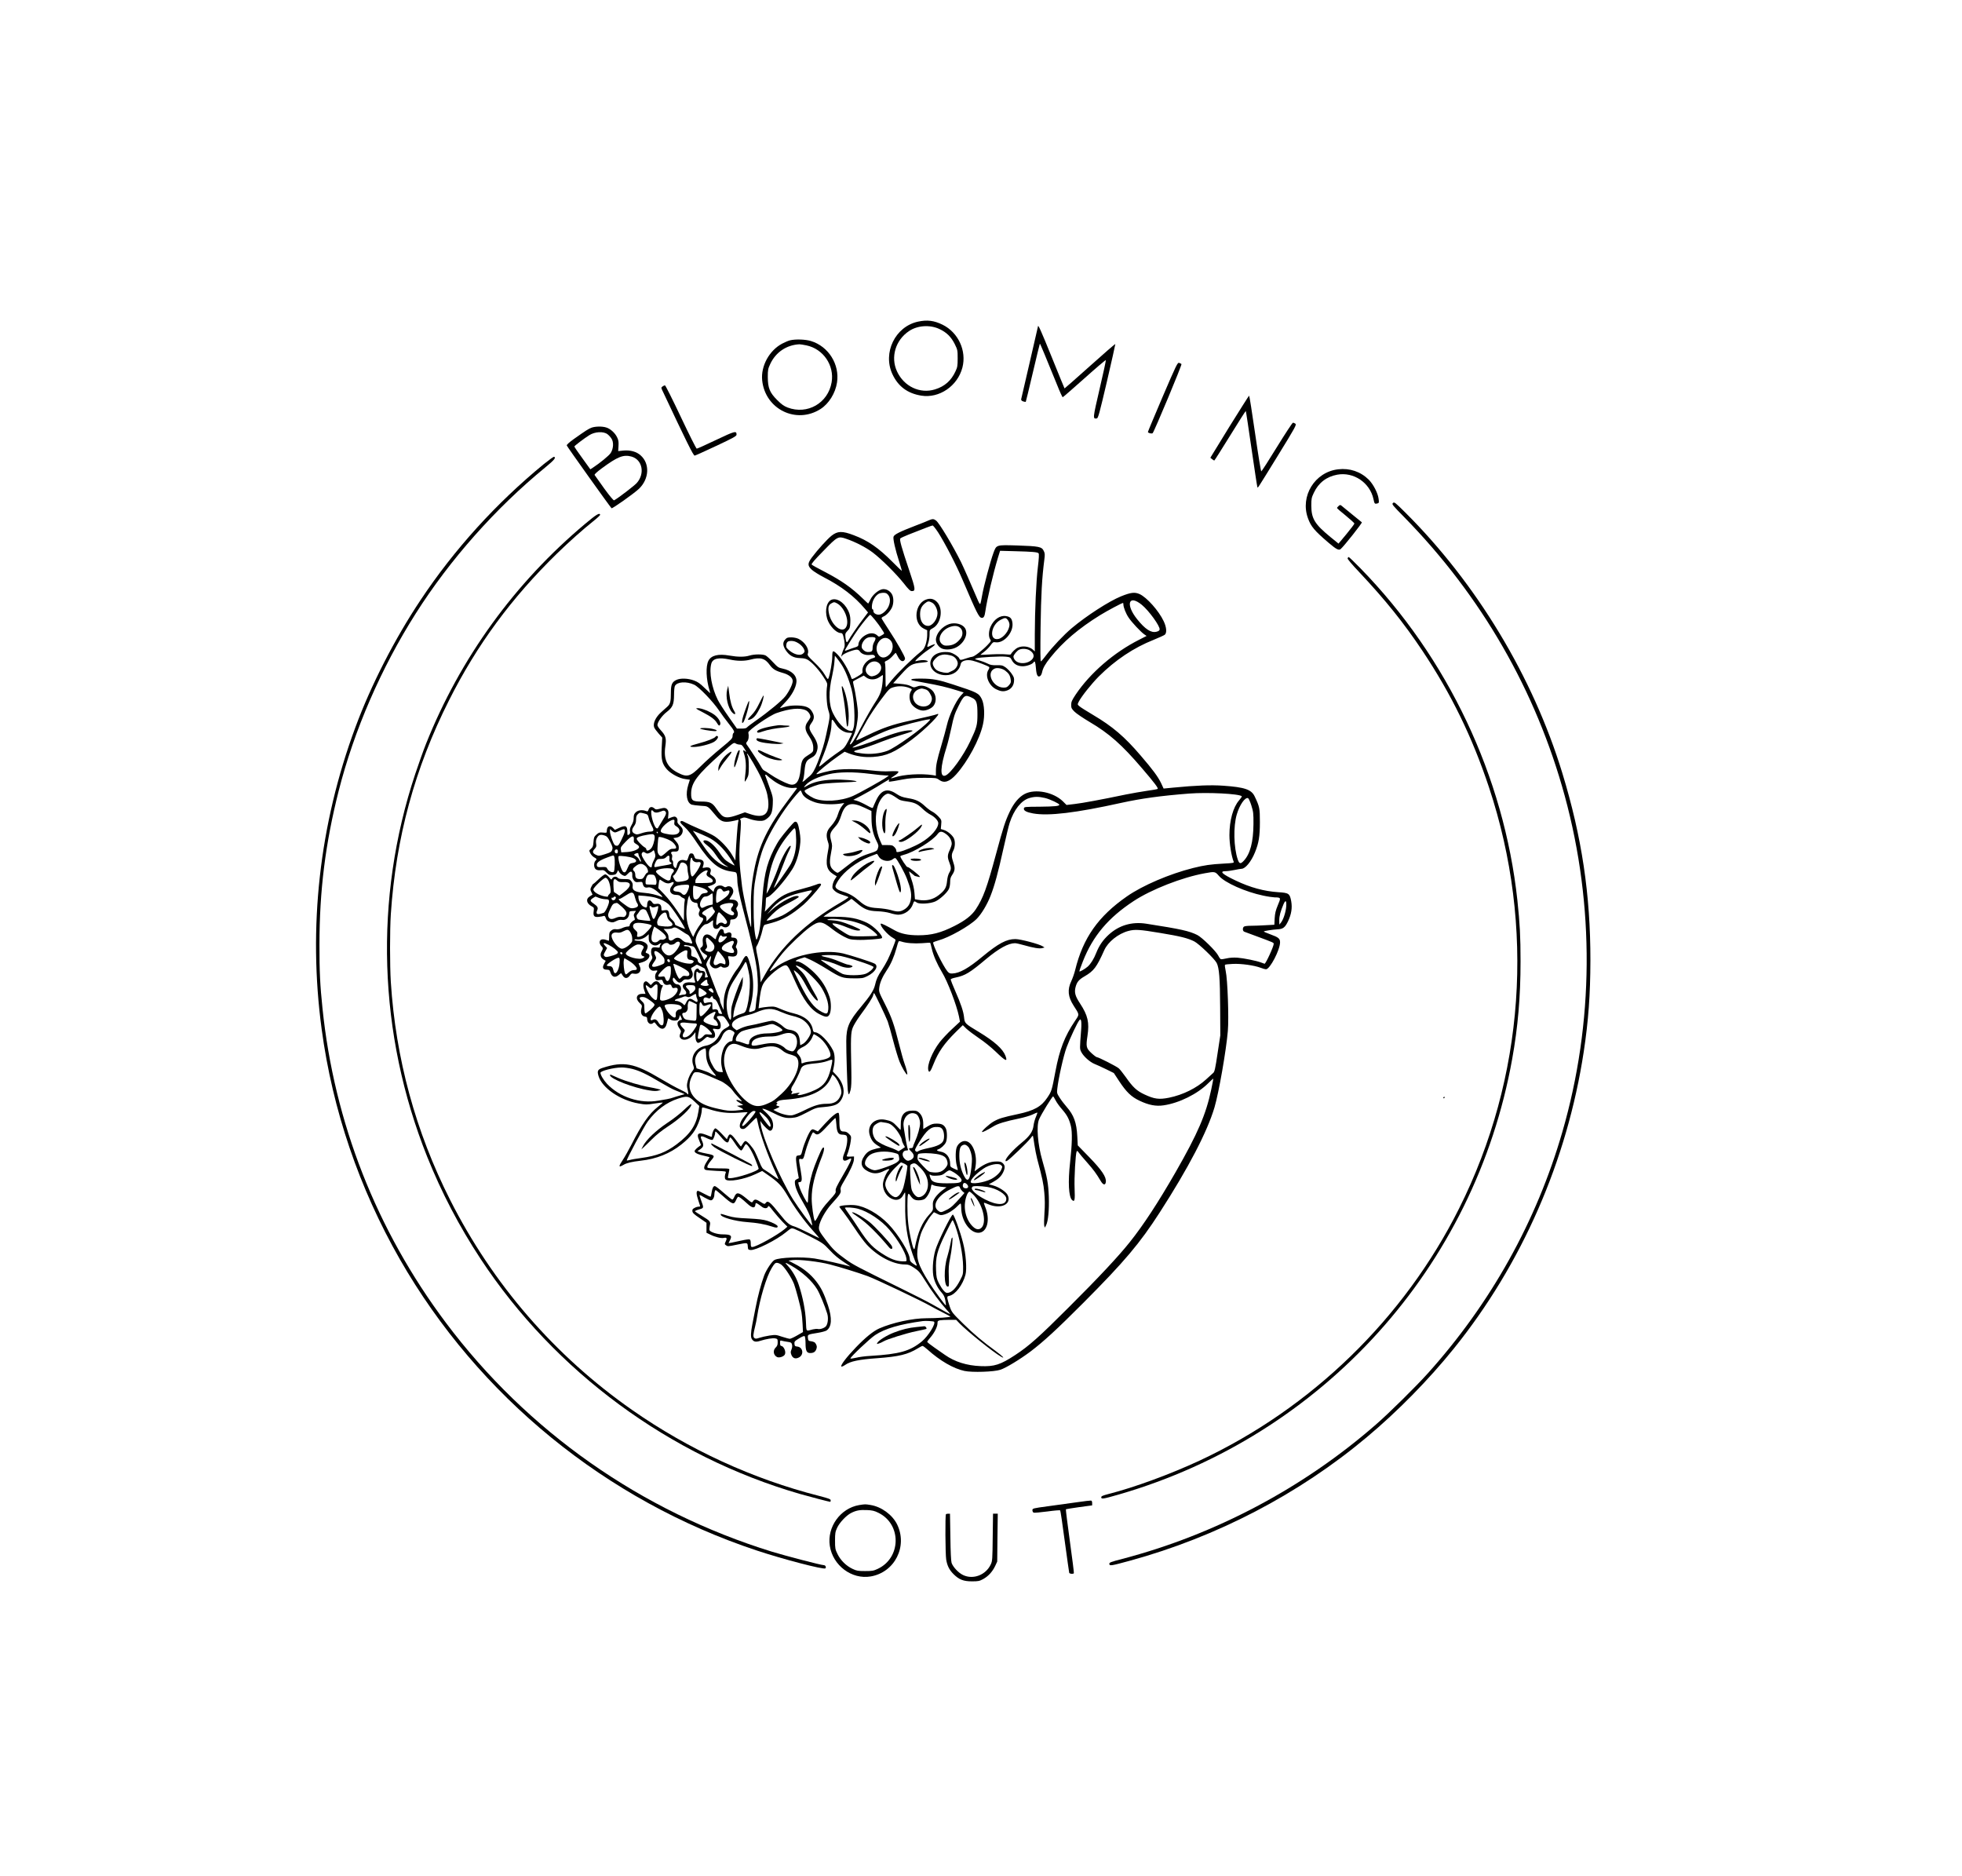 <?xml version="1.0" standalone="no"?>
<!DOCTYPE svg PUBLIC "-//W3C//DTD SVG 20010904//EN"
 "http://www.w3.org/TR/2001/REC-SVG-20010904/DTD/svg10.dtd">
<svg version="1.0" xmlns="http://www.w3.org/2000/svg"
 width="2480pt" height="2371pt" viewBox="0 0 2480 2371"
 preserveAspectRatio="xMidYMid meet">

<g transform="translate(0,2371) scale(0.1,-0.1)"
fill="#000000" stroke="none">
<path d="M11603 19645 c-288 -63 -448 -393 -323 -663 72 -155 191 -244 365
-272 227 -37 459 121 520 355 55 212 -52 443 -250 541 -110 54 -195 64 -312
39z m271 -93 c91 -42 149 -100 194 -190 36 -73 37 -80 37 -181 0 -95 -3 -112
-28 -165 -54 -117 -137 -190 -258 -227 -189 -59 -392 36 -480 226 -85 181 -20
398 153 512 106 71 263 81 382 25z"/>
<path d="M13120 19584 c0 -3 -47 -207 -104 -452 -58 -246 -106 -456 -108 -466
-2 -13 5 -22 25 -29 16 -5 30 -7 33 -5 2 3 42 168 89 368 47 200 87 365 89
367 3 3 78 -176 219 -524 33 -84 65 -153 70 -153 4 0 128 108 275 239 147 132
269 235 270 230 2 -6 -33 -170 -79 -365 -87 -376 -88 -379 -35 -372 17 3 33
63 128 468 59 255 107 468 106 472 -2 4 -146 -121 -321 -278 -175 -157 -320
-284 -321 -283 -2 2 -75 181 -162 396 -136 336 -174 420 -174 387z"/>
<path d="M9986 19409 c-21 -5 -66 -24 -100 -42 -163 -87 -270 -283 -252 -463
37 -366 431 -559 738 -363 105 67 188 201 208 335 35 229 -107 456 -329 524
-68 21 -194 26 -265 9z m208 -64 c213 -45 354 -253 318 -466 -45 -264 -307
-414 -557 -319 -46 18 -77 40 -131 94 -95 95 -118 152 -119 291 0 92 3 105 32
167 69 147 206 239 368 247 11 0 51 -6 89 -14z"/>
<path d="M14696 18696 c-102 -239 -186 -439 -186 -445 0 -14 49 -26 60 -15 21
23 373 865 364 873 -5 5 -19 12 -30 15 -20 6 -35 -25 -208 -428z"/>
<path d="M8375 18826 c-18 -13 -19 -16 -4 -48 304 -646 394 -829 410 -826 10
2 133 57 273 123 215 101 255 123 256 141 0 53 -18 48 -259 -66 -127 -61 -237
-110 -244 -110 -7 0 -97 180 -201 400 -104 220 -194 400 -201 400 -6 0 -20 -6
-30 -14z"/>
<path d="M15540 18318 l-241 -393 21 -17 c12 -10 25 -18 29 -18 3 0 93 142
200 315 107 174 196 313 198 311 3 -2 35 -219 73 -481 38 -262 71 -480 74
-483 8 -7 -14 -42 256 396 227 369 241 394 223 408 -10 7 -24 13 -31 11 -7 -1
-98 -139 -201 -306 -103 -168 -192 -306 -198 -308 -5 -2 -38 200 -78 477 -38
264 -72 480 -76 480 -3 0 -115 -177 -249 -392z"/>
<path d="M7477 18305 c-39 -15 -72 -36 -226 -145 -57 -41 -90 -71 -87 -80 2
-12 538 -763 566 -793 8 -9 287 188 348 247 128 124 138 315 21 420 -52 48
-132 70 -218 62 l-67 -7 4 65 c3 52 0 74 -18 110 -26 55 -86 109 -139 124 -51
16 -137 14 -184 -3z m201 -82 c15 -11 38 -35 50 -54 31 -44 27 -127 -8 -183
-20 -33 -138 -129 -231 -190 l-27 -17 -101 140 c-56 76 -101 143 -101 148 0 9
126 104 190 144 70 44 177 50 228 12z m304 -283 c138 -39 173 -214 67 -334
-30 -34 -228 -186 -286 -219 -7 -5 -53 50 -126 150 -62 87 -117 163 -121 170
-4 8 27 37 89 83 202 149 275 178 377 150z"/>
<path d="M6873 17844 c-600 -492 -1131 -1077 -1556 -1716 -327 -490 -628
-1077 -825 -1610 -455 -1225 -600 -2527 -426 -3816 137 -1018 474 -2009 989
-2908 993 -1732 2606 -3048 4510 -3679 334 -111 849 -245 868 -226 14 14 1 41
-22 41 -32 0 -477 116 -651 169 -1656 511 -3094 1521 -4125 2896 -877 1170
-1411 2532 -1559 3975 -30 285 -39 470 -38 800 0 686 75 1282 243 1945 196
769 537 1553 973 2240 434 684 1011 1334 1641 1850 112 92 137 123 108 132 -6
2 -64 -40 -130 -93z"/>
<path d="M16915 17779 c-296 -34 -484 -340 -382 -619 38 -105 82 -156 255
-305 102 -87 134 -104 158 -84 39 32 276 331 268 338 -5 4 -61 50 -124 101
-63 52 -123 100 -132 108 -16 13 -20 13 -38 -3 -11 -10 -20 -21 -20 -25 0 -4
49 -48 110 -96 60 -49 109 -94 110 -100 0 -7 -45 -66 -100 -133 l-101 -121
-101 82 c-200 164 -242 233 -243 398 0 86 3 101 32 162 59 126 160 204 296
229 207 38 413 -101 458 -309 12 -59 16 -63 48 -55 22 6 23 10 17 57 -8 72
-67 186 -126 245 -103 101 -239 147 -385 130z"/>
<path d="M17607 17353 c-16 -16 -7 -26 141 -177 976 -995 1668 -2196 2031
-3526 379 -1391 369 -2864 -30 -4243 -326 -1129 -903 -2165 -1700 -3052 -148
-165 -496 -509 -657 -648 -920 -803 -2032 -1391 -3205 -1698 -150 -39 -167
-46 -165 -64 4 -27 19 -25 261 41 1097 300 2137 842 2996 1563 387 324 779
723 1096 1116 862 1068 1435 2378 1644 3755 59 388 83 724 84 1150 1 832 -108
1562 -355 2370 -371 1216 -1083 2396 -1985 3293 -130 129 -139 136 -156 120z"/>
<path d="M7399 17092 c-893 -748 -1581 -1697 -2014 -2782 -32 -80 -93 -252
-137 -383 -523 -1575 -469 -3283 152 -4837 182 -453 404 -878 675 -1290 939
-1426 2390 -2494 4035 -2970 123 -35 371 -100 384 -100 3 0 6 8 6 19 0 15 -24
24 -147 56 -837 213 -1646 585 -2363 1086 -975 681 -1762 1589 -2300 2654
-438 866 -688 1787 -750 2755 -13 207 -13 658 0 855 64 969 302 1844 736 2705
353 701 790 1294 1365 1855 162 157 317 295 470 418 43 34 77 67 75 72 -7 28
-46 5 -187 -113z"/>
<path d="M11740 17134 c-19 -9 -91 -38 -160 -64 -211 -81 -278 -115 -286 -144
-7 -30 22 -160 72 -315 18 -58 34 -110 34 -115 0 -4 -53 45 -117 111 -179 180
-312 272 -491 339 -146 56 -205 54 -282 -7 -53 -42 -177 -179 -247 -273 -57
-77 -57 -105 -1 -157 23 -21 92 -64 152 -95 220 -113 386 -241 518 -397 l40
-47 -59 -78 c-61 -78 -170 -238 -192 -280 -17 -32 -28 -20 -34 40 -5 49 -3 55
26 86 28 29 32 41 35 101 3 47 -1 85 -12 118 -39 114 -138 196 -215 177 -68
-17 -99 -129 -66 -242 26 -88 115 -182 171 -182 18 0 25 -8 33 -37 21 -81 23
-130 8 -159 -8 -16 -20 -47 -26 -69 -10 -39 -10 -40 7 -17 18 24 139 71 182
72 14 0 30 -8 37 -20 22 -35 72 -53 128 -47 42 4 53 2 62 -13 10 -15 6 -19
-28 -29 -77 -23 -136 -100 -127 -166 3 -21 -6 -30 -65 -65 -59 -34 -69 -37
-74 -22 -37 107 -110 230 -176 300 -58 59 -67 56 -67 -25 0 -64 -27 -220 -47
-272 -9 -21 -12 -18 -49 44 -25 44 -72 99 -130 154 -81 77 -90 89 -83 110 21
56 -35 146 -117 187 -23 11 -60 19 -92 19 -47 0 -57 -4 -78 -28 -32 -37 -30
-73 5 -130 46 -71 99 -102 184 -104 57 -2 76 -7 109 -29 55 -38 133 -125 190
-214 42 -63 48 -80 43 -107 -14 -78 -7 -237 15 -307 24 -77 25 -70 -27 -311
-24 -114 -49 -196 -106 -346 -39 -100 -65 -145 -105 -179 -21 -17 -47 -40 -58
-51 -28 -25 -38 -24 -24 1 6 12 15 63 19 115 9 107 23 135 79 164 49 25 68 48
81 99 16 57 1 109 -55 193 -50 75 -54 102 -19 149 39 52 42 92 11 144 -20 34
-36 48 -73 63 -61 23 -196 23 -272 0 -30 -9 -58 -17 -61 -17 -4 0 25 33 64 73
79 81 136 182 143 257 8 81 -59 147 -177 171 -50 10 -61 18 -120 81 -36 39
-77 76 -92 84 -35 18 -142 18 -204 -1 -62 -19 -146 -19 -254 0 -140 25 -230 3
-265 -65 -36 -70 -30 -235 14 -377 5 -18 9 -33 7 -33 -1 0 -33 31 -72 68 -52
52 -85 75 -129 91 -79 30 -176 33 -228 7 -53 -26 -67 -59 -67 -159 0 -114 -8
-144 -44 -177 -17 -16 -53 -47 -79 -71 -70 -62 -107 -142 -88 -192 5 -14 31
-48 56 -77 l46 -52 -7 -127 c-8 -152 5 -204 66 -274 51 -57 159 -114 233 -123
32 -4 57 -7 57 -8 0 0 -9 -30 -20 -64 -37 -119 -19 -228 43 -251 12 -4 63 -11
112 -14 101 -7 84 5 203 -136 53 -62 94 -76 179 -62 32 6 68 13 80 17 21 6 21
4 13 -27 -7 -28 -23 -245 -33 -439 l-2 -45 -44 75 c-47 79 -137 176 -215 229
-26 18 -111 60 -189 92 -78 33 -161 72 -185 85 -41 24 -62 25 -62 1 0 -7 25
-34 55 -60 36 -32 92 -103 161 -208 166 -248 271 -333 435 -354 53 -7 57 -9
63 -37 3 -17 6 -49 6 -72 0 -61 24 -183 69 -356 119 -449 166 -659 181 -800
12 -117 12 -242 1 -295 -5 -22 -12 -75 -16 -117 -6 -74 -8 -77 -37 -87 -54
-19 -58 -16 -41 37 60 195 57 403 -8 599 -27 83 -44 82 -88 -3 -19 -37 -46
-80 -59 -96 -50 -59 -123 -194 -148 -272 -18 -59 -26 -104 -26 -166 l-1 -85
-23 50 c-13 28 -24 60 -24 73 0 12 -6 33 -14 45 -8 12 -44 103 -81 202 -37 99
-71 187 -76 196 -5 10 2 33 22 68 17 29 33 51 35 48 3 -2 0 -26 -7 -52 -11
-42 -10 -49 8 -73 24 -33 65 -39 100 -17 18 12 28 14 36 6 16 -16 63 -13 82 6
17 16 17 59 0 110 -6 20 -4 21 33 16 57 -8 82 9 82 55 0 21 -5 43 -12 50 -9 9
-9 18 0 37 26 56 9 95 -40 95 -25 0 -28 3 -23 23 9 34 -18 54 -51 38 -36 -16
-42 -14 -46 17 -2 19 -9 28 -24 30 -17 2 -27 -8 -48 -49 -14 -29 -26 -59 -26
-66 0 -19 -9 -16 -47 17 -69 61 -131 26 -120 -67 4 -39 2 -49 -16 -63 -20 -17
-20 -18 -3 -45 10 -15 31 -34 47 -43 34 -20 35 -23 10 -53 l-19 -23 -57 113
c-51 102 -56 119 -50 156 10 70 90 185 128 185 11 0 35 11 53 25 18 14 34 25
36 25 2 0 2 -15 0 -34 -2 -18 1 -43 7 -55 15 -28 55 -27 76 1 13 19 18 21 35
10 49 -30 100 -1 100 56 0 29 3 32 29 32 55 0 84 56 58 109 -13 25 -13 33 -1
48 33 44 3 93 -59 93 -20 0 -37 2 -37 5 0 2 11 21 25 41 29 42 31 70 9 102
-16 23 -48 28 -73 13 -10 -6 -22 -5 -35 5 -44 30 -108 8 -120 -42 l-7 -26 -37
34 -37 33 44 15 c24 8 49 22 54 31 16 26 -1 66 -38 89 -30 18 -33 24 -25 45
18 48 -12 73 -72 60 -27 -6 -30 -5 -24 10 24 65 9 91 -58 97 -35 3 -41 7 -51
38 -9 27 -17 35 -36 35 -20 0 -26 -8 -38 -48 -13 -42 -18 -47 -35 -42 -58 20
-100 -3 -110 -61 -4 -19 -11 -34 -15 -34 -17 0 -35 33 -33 60 2 16 -2 31 -8
35 -7 4 -9 19 -5 36 4 18 2 36 -5 44 -17 21 -4 35 34 33 46 -2 56 8 56 51 0
28 -8 47 -35 78 l-34 41 39 6 c46 7 80 45 80 89 0 21 -10 39 -36 64 -28 26
-35 39 -31 59 5 27 -15 54 -39 54 -8 0 -30 -6 -48 -14 l-33 -14 5 49 c4 38 0
54 -13 69 -21 23 -38 24 -99 8 -39 -10 -48 -10 -64 5 -30 27 -61 22 -73 -12
-9 -27 -13 -29 -35 -20 -47 17 -97 11 -127 -16 -22 -21 -27 -35 -27 -71 0 -31
-8 -60 -26 -90 -19 -33 -25 -54 -21 -78 4 -25 1 -35 -14 -44 -18 -11 -19 -9
-19 36 0 77 -22 87 -107 48 l-51 -24 -23 24 c-39 42 -79 22 -79 -39 0 -23 -3
-24 -49 -19 -43 4 -52 1 -81 -25 -30 -27 -34 -37 -38 -93 -4 -53 -9 -67 -31
-86 -25 -22 -26 -22 -9 -58 10 -19 31 -42 48 -51 34 -17 37 -27 15 -45 -8 -7
-15 -29 -15 -50 0 -52 26 -73 82 -68 38 4 46 0 75 -30 28 -29 37 -33 75 -30
36 3 45 8 57 32 l14 29 15 -26 c15 -24 50 -47 73 -47 6 0 24 14 40 32 35 37
54 27 51 -25 -2 -22 5 -43 19 -62 20 -24 27 -27 65 -22 41 4 43 3 49 -24 9
-38 28 -52 63 -45 20 5 41 0 73 -18 48 -27 138 -114 104 -101 -74 28 -145 45
-221 51 -115 9 -155 32 -147 84 3 26 -1 42 -17 63 -20 25 -27 27 -90 27 -48 0
-71 4 -80 15 -18 22 -57 19 -71 -6 -11 -21 -12 -20 -41 15 -16 20 -38 36 -48
36 -10 0 -47 -27 -81 -60 -34 -33 -65 -60 -69 -60 -4 0 -15 -16 -24 -35 -16
-32 -16 -38 -2 -67 9 -17 16 -32 16 -34 0 -1 -16 -11 -35 -23 -54 -32 -42 -91
26 -126 28 -15 29 -18 23 -63 -8 -61 8 -77 69 -69 23 2 49 8 57 11 12 5 19 -3
28 -29 10 -27 21 -37 51 -46 32 -10 43 -8 78 9 28 15 51 19 75 16 46 -8 87 26
91 75 2 33 4 35 44 37 l42 2 -16 -25 c-14 -21 -15 -30 -5 -56 7 -20 8 -33 3
-35 -25 -8 -61 -45 -61 -63 0 -14 -7 -19 -27 -19 -16 0 -47 -9 -70 -20 -27
-12 -54 -17 -75 -14 -24 4 -40 0 -61 -16 -23 -19 -27 -28 -27 -76 0 -30 -2
-54 -4 -54 -1 0 -17 5 -35 11 -48 17 -81 5 -81 -30 0 -15 9 -36 20 -46 24 -22
25 -35 3 -72 -21 -38 -11 -79 26 -100 l27 -16 -20 -38 c-27 -49 -15 -74 35
-74 30 -1 35 -5 45 -35 20 -62 62 -72 111 -27 13 11 24 19 26 16 2 -2 11 -16
20 -31 24 -38 59 -37 87 2 19 27 26 30 55 24 65 -12 101 38 70 98 -8 17 -14
32 -13 33 2 1 23 7 47 14 79 23 120 91 66 111 -30 11 -29 9 -9 48 9 18 13 41
9 53 -10 32 -64 59 -117 59 -29 0 -48 5 -48 11 0 7 12 9 33 6 37 -5 91 14 124
45 l23 21 0 -47 c0 -38 5 -52 26 -71 30 -28 71 -32 100 -10 23 17 43 20 26 3
-7 -7 -12 -20 -12 -30 0 -16 -6 -17 -40 -12 -26 4 -45 2 -55 -6 -18 -15 -20
-69 -4 -103 9 -20 6 -30 -15 -62 -32 -46 -33 -78 -5 -106 16 -16 29 -20 55
-16 37 6 41 2 19 -27 -17 -22 -19 -64 -6 -85 6 -10 19 -12 45 -7 34 7 37 5 47
-23 12 -34 35 -45 73 -35 21 5 27 2 36 -21 9 -23 14 -26 40 -20 57 12 45 -54
-19 -108 -37 -31 -123 -61 -151 -52 -19 6 -20 12 -14 68 3 34 12 75 20 91 17
36 17 36 0 36 -7 0 -21 11 -30 25 -21 32 -56 32 -86 0 l-24 -25 -28 27 c-23
22 -32 25 -46 17 -23 -15 -26 -56 -8 -110 l15 -44 -39 0 c-75 0 -94 -60 -36
-115 33 -31 34 -33 23 -74 -14 -53 4 -94 46 -99 21 -3 27 -9 27 -28 0 -55 45
-84 79 -51 10 10 15 8 27 -8 66 -92 123 -88 145 10 7 30 14 55 16 55 2 0 14
-7 28 -16 14 -9 39 -14 61 -12 32 3 39 7 49 37 l11 33 12 -26 c15 -34 15 -36
-2 -36 -8 0 -22 -7 -31 -16 -20 -20 -14 -54 17 -97 17 -24 19 -33 9 -53 -15
-34 -14 -50 5 -68 34 -35 112 -12 158 46 l26 33 0 -52 c0 -46 16 -83 36 -83
13 0 52 25 80 52 27 26 35 28 53 18 12 -6 34 -10 49 -8 21 2 28 9 30 31 2 16
-4 39 -12 52 -23 34 -20 38 18 31 51 -10 66 0 66 44 0 26 -8 48 -25 68 -35 42
-32 52 19 52 41 0 45 -3 80 -53 20 -29 36 -58 36 -64 0 -7 -17 -21 -37 -32
-46 -23 -62 -41 -98 -108 -32 -60 -95 -106 -160 -118 -128 -22 -203 -136 -162
-250 13 -38 13 -40 -18 -81 -18 -23 -40 -71 -50 -106 -15 -58 -16 -70 -3 -121
14 -52 10 -74 -8 -46 -4 7 -46 30 -93 52 -47 22 -157 83 -244 135 -328 196
-466 222 -730 136 -62 -20 -71 -38 -52 -102 45 -151 272 -307 507 -348 89 -16
103 -16 199 -1 57 9 105 14 107 13 1 -2 -26 -26 -62 -54 -111 -87 -205 -222
-336 -481 -35 -68 -83 -153 -107 -189 -58 -87 -56 -101 9 -63 40 24 104 39
218 52 197 22 367 90 510 203 131 104 189 182 235 319 14 41 25 91 25 111 0
19 3 37 8 39 4 3 39 -6 79 -19 126 -42 244 -57 374 -47 63 6 116 8 118 7 2 -2
-15 -24 -37 -49 -69 -79 -82 -157 -28 -163 26 -3 40 7 102 72 40 42 75 73 77
69 3 -5 10 -35 17 -68 26 -131 127 -412 216 -604 24 -52 44 -98 44 -102 0 -5
-29 14 -64 40 -35 27 -81 58 -103 71 -35 19 -45 33 -73 104 -18 44 -44 103
-57 129 -28 56 -99 137 -120 137 -7 0 -23 -16 -34 -35 -12 -19 -22 -35 -24
-35 -2 0 -20 24 -41 53 -80 111 -101 123 -124 67 l-12 -28 -65 69 c-36 38 -72
69 -80 69 -16 0 -43 -57 -43 -91 0 -16 -4 -19 -17 -14 -83 35 -120 45 -140 40
-29 -7 -30 -31 -2 -96 12 -27 20 -51 18 -52 -50 -34 -79 -62 -79 -76 0 -22 44
-42 133 -61 31 -7 57 -14 57 -16 0 -1 -16 -25 -35 -54 -38 -57 -45 -94 -17
-105 9 -4 72 -10 140 -13 109 -4 122 -6 116 -21 -14 -33 -16 -72 -4 -86 31
-37 235 -2 379 66 l85 40 69 -48 c135 -93 177 -138 250 -261 88 -151 210 -320
318 -440 48 -53 86 -98 85 -99 -1 -1 -65 29 -141 68 -77 38 -156 74 -175 79
-61 17 -96 46 -176 147 -133 167 -159 188 -188 147 -11 -14 -17 -13 -61 15
-58 37 -78 39 -97 9 -14 -21 -15 -21 -84 36 -98 81 -126 84 -154 16 -7 -17
-18 -30 -24 -30 -7 0 -56 38 -109 85 -53 47 -103 85 -111 85 -20 0 -32 -24
-41 -80 -4 -25 -9 -49 -12 -53 -2 -4 -37 11 -77 33 -41 22 -78 40 -84 40 -23
0 -22 -42 3 -115 14 -41 25 -78 25 -80 0 -3 -9 -5 -20 -5 -12 0 -35 -7 -51
-16 -24 -12 -30 -21 -27 -42 2 -21 21 -39 91 -86 l87 -60 0 -63 0 -63 48 -23
c61 -31 138 -50 172 -42 37 8 43 -5 23 -45 -15 -31 -15 -34 2 -47 24 -17 25
-17 142 7 135 27 131 28 135 -22 3 -40 5 -43 36 -46 63 -6 330 128 447 225 65
53 67 54 103 43 20 -7 111 -50 202 -97 159 -82 168 -88 248 -173 58 -63 112
-107 180 -151 53 -34 88 -58 77 -55 -58 20 -364 89 -450 101 -162 24 -438 14
-504 -18 -32 -15 -104 -123 -132 -197 -38 -103 -79 -255 -109 -410 -17 -85
-35 -177 -40 -205 -21 -107 -23 -164 -6 -189 22 -34 49 -40 104 -22 77 24 160
38 192 31 28 -6 30 -10 30 -49 0 -32 -6 -48 -25 -66 -38 -36 -30 -96 16 -120
26 -14 85 4 99 31 19 34 -13 109 -47 109 -8 0 -13 13 -13 36 0 35 1 36 28 28
15 -4 47 -10 71 -13 38 -5 46 -10 52 -34 5 -18 2 -41 -7 -63 -12 -30 -12 -38
0 -69 18 -42 51 -53 94 -31 67 34 52 131 -21 138 -28 3 -32 7 -35 34 -3 29 2
35 58 69 41 25 65 34 71 28 6 -6 11 -46 11 -89 0 -95 14 -124 59 -124 43 0 65
15 78 51 8 24 7 37 -4 60 -14 27 -27 33 -80 41 -15 2 -21 12 -23 40 -4 43 -4
42 123 63 47 7 97 21 111 29 68 45 74 156 19 321 -50 149 -85 220 -149 302
-69 89 -159 162 -266 217 l-84 44 54 7 c81 10 336 -20 469 -55 141 -37 345
-100 476 -147 102 -37 688 -315 805 -383 36 -20 103 -56 150 -79 47 -24 89
-46 93 -50 9 -9 -170 -21 -301 -21 -176 0 -429 -55 -598 -129 -76 -34 -175
-114 -296 -240 -117 -122 -194 -223 -184 -240 4 -6 24 2 49 19 65 46 175 69
406 85 274 20 386 47 513 125 27 17 53 30 59 30 6 0 34 -20 62 -45 157 -142
330 -242 467 -271 97 -21 377 -12 455 15 70 23 245 129 380 230 166 126 333
279 669 616 521 523 713 751 965 1142 363 563 600 1018 692 1327 55 186 148
718 169 966 14 166 -3 654 -27 757 -9 40 -13 76 -9 80 4 4 49 9 100 11 104 5
270 -18 351 -49 28 -11 57 -19 67 -19 50 0 178 246 178 341 0 47 -21 64 -121
100 -49 18 -87 34 -84 37 7 8 110 23 172 27 70 3 96 23 133 100 43 90 56 170
41 255 -18 97 -30 106 -161 114 -182 12 -355 59 -540 147 -173 82 -212 119
-127 119 23 0 73 7 112 15 38 8 78 15 88 15 48 0 123 91 170 208 48 117 62
203 62 382 0 176 -4 195 -66 325 -42 87 -125 116 -397 135 -155 11 -342 4
-630 -24 l-124 -12 -33 71 c-39 80 -103 167 -256 345 -204 239 -356 369 -605
516 -79 47 -156 95 -170 108 -26 22 -26 22 -9 57 34 67 160 225 254 320 208
207 439 362 696 464 66 27 128 55 138 63 28 24 22 96 -14 171 -62 132 -214
302 -305 343 -62 27 -111 21 -235 -29 -150 -61 -434 -244 -620 -400 -103 -87
-245 -237 -326 -344 -30 -41 -60 -76 -66 -78 -7 -2 -8 136 -4 435 6 408 17
615 47 848 9 69 8 84 -8 115 -24 51 -62 58 -331 67 -273 8 -265 10 -304 -94
-39 -106 -124 -425 -143 -537 -9 -55 -20 -104 -24 -108 -4 -4 -16 14 -27 40
-85 200 -190 438 -215 488 -108 216 -274 492 -315 525 -31 24 -46 24 -93 4z
m114 -146 c89 -138 231 -413 314 -608 179 -419 206 -473 239 -478 27 -4 39 17
48 83 22 152 99 478 160 680 l26 84 187 -5 c224 -6 287 -11 300 -27 7 -8 4
-67 -9 -172 -22 -185 -38 -545 -39 -854 l0 -214 -22 21 c-46 42 -128 55 -191
28 -29 -12 -79 -60 -89 -84 -2 -6 -26 -6 -59 -2 -30 4 -116 4 -190 0 -74 -4
-135 -7 -136 -6 -1 1 19 18 46 38 27 20 63 57 81 82 29 40 35 44 64 39 103
-16 225 120 214 239 -6 61 -27 84 -83 92 -75 12 -153 -42 -194 -134 -25 -54
-27 -127 -6 -158 15 -21 14 -24 -32 -73 -59 -63 -170 -149 -193 -149 -9 0 -43
-9 -75 -20 -72 -25 -82 -25 -90 0 -3 10 -30 33 -59 50 -44 25 -65 30 -117 30
-77 0 -140 -28 -169 -74 -63 -104 26 -217 172 -219 100 -1 175 55 192 144 8
38 77 57 148 40 54 -12 198 -67 211 -81 5 -4 1 -20 -9 -35 -47 -71 3 -198 96
-245 53 -26 87 -32 128 -20 57 15 94 59 99 117 4 42 1 54 -29 98 -18 27 -53
63 -76 80 -40 27 -50 30 -115 28 -56 -1 -80 3 -116 22 -25 12 -66 28 -91 35
-76 21 -77 22 -45 31 43 13 299 27 368 20 53 -6 58 -8 75 -41 26 -52 74 -80
139 -80 52 0 123 26 138 50 15 24 23 5 29 -72 7 -91 23 -121 53 -102 10 6 21
27 25 48 11 54 40 105 106 187 157 197 358 368 628 535 89 55 275 154 289 154
3 0 5 -9 5 -20 0 -34 31 -114 66 -165 37 -57 154 -182 198 -212 l29 -20 -94
-48 c-319 -161 -619 -420 -803 -694 -47 -71 -56 -92 -56 -129 0 -39 5 -50 43
-87 23 -23 109 -81 190 -129 248 -146 408 -288 662 -585 157 -183 209 -252
198 -261 -5 -4 -64 -15 -133 -24 -69 -10 -190 -31 -270 -47 -306 -64 -549
-109 -647 -120 l-102 -12 -45 45 c-119 117 -349 163 -482 95 -71 -36 -138
-114 -189 -221 -59 -124 -83 -199 -175 -539 -116 -430 -163 -558 -256 -699
-52 -78 -134 -142 -269 -210 -173 -88 -292 -118 -458 -118 -127 0 -222 20
-295 61 -105 59 -172 92 -178 86 -20 -20 87 -146 155 -181 17 -9 31 -21 31
-25 0 -16 -68 -189 -100 -252 -17 -34 -50 -92 -74 -128 -51 -76 -68 -114 -86
-191 -15 -65 -63 -139 -173 -270 -156 -185 -189 -260 -190 -435 -1 -135 12
-551 19 -622 3 -29 9 -53 14 -53 4 0 14 24 21 53 10 38 13 106 10 252 -9 411
-7 474 18 538 12 31 52 96 87 145 105 142 165 235 171 264 3 16 8 28 12 27 7
0 143 -284 172 -358 11 -30 42 -139 69 -243 27 -103 63 -222 80 -264 27 -68
83 -164 96 -164 9 0 -8 74 -32 137 -13 35 -44 145 -69 245 -64 255 -94 341
-181 513 -73 144 -76 152 -70 202 7 64 41 141 96 223 50 73 92 170 121 276 11
44 24 82 28 87 4 4 20 3 37 -3 57 -19 160 -27 259 -20 55 5 101 7 103 5 2 -2
11 -34 19 -71 20 -89 68 -198 131 -303 70 -114 184 -413 214 -559 l12 -64
-101 -94 c-55 -51 -125 -126 -156 -166 -93 -122 -160 -286 -143 -353 10 -40
28 -19 66 78 62 155 133 257 284 407 l86 84 47 -46 c27 -25 98 -78 158 -119
62 -41 153 -114 210 -169 126 -122 155 -135 124 -53 -33 87 -139 182 -339 303
-173 104 -176 107 -184 181 -7 75 -40 172 -112 336 -31 70 -56 134 -57 142 -1
10 20 18 67 28 115 24 177 61 381 233 161 134 280 200 365 200 15 0 68 -12
116 -26 116 -33 192 -46 228 -36 l29 8 -24 15 c-43 28 -280 91 -344 91 -111 1
-214 -54 -415 -220 -182 -151 -289 -211 -382 -215 -32 -1 -43 4 -63 28 -57 71
-192 346 -179 366 2 3 32 14 66 24 136 37 392 182 482 271 61 61 132 179 176
291 52 132 96 294 165 606 31 139 65 281 77 317 53 165 146 284 248 314 67 20
117 20 199 1 63 -15 181 -71 181 -85 0 -17 -56 -23 -245 -25 -195 -1 -200 -2
-203 -23 -4 -27 33 -47 116 -62 195 -35 539 6 1117 134 252 55 496 89 855 117
235 18 634 -2 666 -34 4 -3 -12 -27 -34 -52 -75 -85 -122 -255 -122 -439 0
-110 25 -265 54 -337 6 -14 -9 -17 -126 -23 -167 -9 -243 -20 -388 -56 -298
-75 -637 -220 -835 -358 -363 -252 -556 -526 -655 -932 -10 -41 -32 -104 -49
-140 -51 -107 -42 -198 29 -308 77 -120 76 -108 19 -193 -132 -195 -196 -360
-249 -643 -45 -238 -47 -246 -102 -328 -75 -113 -166 -164 -373 -208 -189 -40
-240 -56 -305 -93 -55 -31 -157 -124 -147 -133 6 -6 58 20 140 69 60 37 148
64 335 103 61 13 135 35 164 49 28 14 55 25 59 25 4 0 -3 -24 -16 -53 -13 -29
-27 -79 -31 -112 -9 -75 -47 -132 -147 -214 -110 -90 -207 -197 -207 -228 0
-11 4 -11 22 -2 31 17 257 234 292 281 15 22 30 37 32 35 2 -2 10 -50 18 -108
8 -57 25 -140 36 -184 66 -247 80 -314 90 -426 8 -86 9 -165 2 -258 -5 -73 -6
-145 -3 -160 l8 -26 16 31 c26 51 40 195 34 364 -6 160 -22 250 -82 455 -58
199 -77 436 -41 519 28 66 169 295 178 290 5 -3 19 -26 32 -52 13 -26 49 -76
80 -111 64 -74 89 -120 112 -211 19 -75 16 -230 -10 -460 -28 -247 -18 -437
25 -476 33 -29 38 -3 32 147 -6 134 12 440 26 467 6 10 12 7 24 -11 8 -13 56
-70 106 -126 87 -99 116 -139 174 -236 31 -53 60 -58 65 -11 7 61 -51 148
-207 309 l-148 152 -6 115 c-9 173 -43 267 -136 373 -28 32 -68 84 -87 115
-34 52 -36 60 -30 111 15 136 79 420 118 525 42 114 139 320 163 345 12 12 15
10 21 -13 3 -15 4 -64 0 -109 -19 -247 -19 -241 2 -283 28 -55 108 -126 167
-150 27 -10 93 -41 147 -67 l97 -48 67 -102 c91 -138 153 -198 256 -247 117
-56 209 -74 307 -59 197 29 428 144 564 280 33 33 61 58 63 57 1 -2 -10 -64
-26 -138 -66 -314 -170 -555 -451 -1045 -219 -381 -407 -669 -580 -885 -140
-176 -399 -453 -773 -825 -369 -369 -499 -485 -671 -598 -190 -125 -265 -149
-441 -142 -174 7 -325 54 -450 142 -22 15 -82 57 -132 92 -51 35 -92 68 -92
73 0 5 19 31 41 56 49 56 89 135 89 178 0 27 4 32 31 38 17 3 71 6 118 6 l87
0 44 -46 c99 -101 418 -358 519 -417 62 -36 29 0 -56 63 -174 127 -280 216
-420 353 -135 133 -143 143 -167 211 -13 39 -27 85 -30 102 -4 28 -2 32 23 37
77 16 171 138 205 268 19 73 5 261 -30 398 -36 145 -114 361 -130 361 -21 0
-193 -351 -221 -450 -34 -117 -42 -275 -19 -355 20 -70 55 -133 101 -184 24
-27 36 -52 44 -95 6 -33 9 -61 7 -63 -6 -6 -146 185 -213 291 -141 224 -166
305 -140 459 9 53 26 122 37 154 24 69 89 185 133 236 l32 37 42 -20 c36 -19
47 -20 85 -10 53 14 121 57 167 104 19 20 39 36 43 36 4 0 8 -24 8 -54 0 -159
107 -316 216 -316 113 0 156 167 84 334 -10 25 -16 46 -11 46 5 0 28 -9 52
-19 160 -69 305 2 244 119 -21 40 -107 97 -178 117 l-58 16 53 29 c67 37 103
71 128 123 26 54 25 87 -4 114 -20 19 -35 23 -85 22 -71 0 -142 -28 -223 -87
l-49 -37 8 39 c35 167 -33 344 -132 344 -44 0 -91 -40 -105 -88 -15 -54 -12
-171 5 -227 8 -27 13 -51 11 -52 -2 -2 -24 6 -50 19 -43 20 -46 25 -46 60 0
81 -48 143 -122 154 -45 8 -57 20 -28 29 30 9 79 53 95 86 19 37 19 142 0 179
-23 45 -53 60 -115 60 -46 0 -66 -6 -113 -34 l-57 -35 0 60 c0 69 -16 114 -54
149 -23 20 -37 25 -84 24 -102 0 -148 -56 -146 -176 0 -38 -1 -68 -3 -68 -1 0
-22 21 -45 46 -49 53 -74 68 -145 82 -139 30 -240 -72 -198 -198 20 -61 46
-94 99 -127 l41 -26 -58 -13 c-79 -19 -112 -38 -147 -86 -64 -88 -48 -158 45
-203 68 -33 125 -31 205 10 55 28 74 27 47 -2 -31 -35 -67 -127 -67 -173 1
-87 59 -168 137 -189 49 -14 93 6 118 52 11 21 22 37 25 37 3 0 4 -69 2 -152
-5 -232 25 -431 93 -628 21 -58 41 -113 47 -123 16 -30 4 -29 -40 3 -32 23
-42 37 -42 58 -1 77 -145 312 -271 443 -125 129 -293 224 -421 238 -71 8 -198
-4 -198 -19 0 -4 21 -33 48 -66 26 -33 91 -125 145 -206 53 -81 122 -174 153
-207 138 -149 334 -251 483 -251 43 0 61 -7 115 -42 59 -39 73 -55 145 -170
80 -130 178 -261 263 -356 27 -29 48 -55 48 -58 0 -5 -83 39 -225 121 -49 29
-225 118 -390 199 -555 273 -609 301 -704 370 -123 88 -167 131 -250 241 -87
115 -94 130 -88 176 9 69 81 198 155 280 111 123 125 144 118 180 -5 26 3 46
44 114 72 119 123 231 124 273 l1 37 -48 -2 c-42 -1 -48 1 -42 15 21 48 43
134 49 185 7 54 6 59 -23 87 -22 22 -39 30 -65 30 -47 0 -56 22 -56 140 0 52
-4 92 -11 95 -18 12 -83 -40 -173 -138 l-88 -96 -34 16 c-31 15 -35 15 -53 -1
-25 -23 -87 -168 -108 -251 -15 -60 -17 -64 -47 -67 -28 -3 -31 -7 -34 -38 -1
-19 6 -83 16 -143 l19 -107 -26 -13 c-22 -11 -26 -18 -23 -52 5 -55 39 -135
115 -263 43 -73 73 -138 87 -188 11 -42 19 -79 16 -81 -6 -6 -173 220 -239
325 -164 261 -389 781 -411 952 l-6 45 17 -25 c30 -43 90 -100 106 -100 41 0
53 78 22 143 -9 21 -43 60 -74 89 -52 47 -54 51 -26 44 17 -3 62 -23 100 -42
125 -64 170 -77 249 -72 63 5 85 12 191 67 116 61 123 63 223 71 134 12 181
32 218 96 54 92 27 212 -69 311 l-40 42 12 57 c17 86 14 163 -9 209 -56 112
-167 225 -225 229 -20 1 -26 8 -31 36 -19 101 -104 171 -248 205 -38 8 -106
31 -152 51 -79 34 -89 36 -157 31 -39 -4 -85 -9 -100 -13 l-29 -7 7 59 c15
141 27 199 50 245 50 98 253 261 296 238 22 -11 40 -44 113 -208 103 -231 196
-355 308 -410 79 -40 103 -40 124 0 22 44 22 151 0 219 -39 116 -96 210 -186
300 -81 82 -183 150 -224 150 -34 0 -14 18 40 35 l55 17 72 -31 c39 -18 133
-70 207 -116 180 -112 199 -118 340 -119 106 -1 119 1 172 27 104 51 149 131
91 160 -44 22 -299 104 -393 127 -260 61 -665 -25 -872 -187 -32 -24 -58 -40
-58 -35 0 12 101 154 163 227 84 100 259 266 346 329 115 83 149 79 285 -28
38 -30 103 -72 144 -93 67 -34 83 -38 170 -41 91 -4 298 11 309 22 24 23 -101
153 -188 194 -115 55 -223 76 -397 76 l-153 1 26 21 c15 11 83 54 153 93 70
40 136 82 148 92 11 10 23 19 26 19 4 0 32 -22 64 -49 96 -82 147 -103 262
-107 61 -2 121 -11 162 -23 36 -12 83 -21 105 -21 81 1 159 58 185 135 13 40
17 41 49 19 33 -23 169 -15 234 14 56 25 149 110 171 157 9 18 16 57 16 87 0
41 6 62 25 90 36 54 40 85 16 156 -26 77 -26 103 -1 152 24 46 26 119 6 159
-22 41 -80 88 -125 102 l-39 12 5 57 c5 55 4 59 -33 99 -21 23 -56 52 -78 63
-23 11 -64 42 -92 68 -68 64 -117 87 -217 103 -70 12 -95 21 -147 55 -113 76
-191 51 -254 -80 -19 -40 -37 -81 -40 -90 -4 -15 -15 -12 -83 26 -43 24 -98
49 -122 56 l-45 12 100 52 c54 29 142 78 194 110 180 111 165 102 157 82 -8
-21 -13 -21 172 13 84 16 153 21 270 21 152 0 158 -1 191 -25 64 -47 130 -27
216 68 146 162 298 445 339 633 25 110 18 252 -15 319 -38 76 -55 84 -364 185
-179 59 -255 73 -393 74 -109 1 -146 -4 -131 -19 3 -3 79 -18 169 -34 173 -31
280 -56 410 -97 l80 -25 -42 -47 c-59 -68 -143 -247 -169 -362 -12 -52 -44
-169 -71 -260 -56 -188 -69 -250 -69 -328 l0 -55 -38 7 c-148 23 -370 10 -487
-30 -51 -17 -55 -12 -10 16 45 28 67 49 60 60 -3 4 -51 6 -107 3 -65 -4 -151
1 -235 11 -190 23 -399 21 -519 -5 -52 -11 -113 -27 -135 -34 -21 -8 -39 -11
-39 -7 0 15 171 155 280 230 l76 52 53 -21 c101 -38 197 -52 306 -45 172 12
274 58 491 219 174 130 399 358 317 321 -21 -9 -145 -39 -351 -84 -205 -45
-336 -90 -511 -175 -85 -42 -156 -74 -158 -72 -2 2 14 35 36 73 21 38 67 119
101 181 35 61 112 177 173 258 108 143 110 145 165 161 61 18 139 14 198 -11
34 -14 35 -15 18 -40 -26 -39 -22 -118 9 -164 29 -43 96 -81 145 -81 47 0 110
29 133 61 48 67 29 166 -40 212 -62 41 -116 52 -167 32 -41 -15 -44 -15 -84 5
-27 14 -71 23 -131 28 l-89 7 102 113 c113 125 135 137 271 149 72 6 86 17 36
28 -28 6 -69 3 -124 -11 -29 -7 76 88 156 142 37 24 73 51 80 60 12 15 11 16
-11 9 -14 -4 -37 -14 -52 -22 -32 -16 -33 -11 -13 47 8 23 15 69 15 101 0 57
0 58 42 81 103 56 133 241 55 327 -36 39 -77 52 -126 39 -157 -40 -188 -303
-43 -373 l42 -20 0 -61 c0 -34 -9 -86 -20 -120 -17 -49 -29 -66 -73 -100 -86
-68 -282 -260 -354 -347 -36 -45 -70 -86 -74 -91 -4 -5 -7 56 -6 135 1 79 -2
154 -6 166 -7 19 -3 24 26 36 18 8 50 34 70 57 20 24 39 42 41 39 2 -2 13 -23
25 -46 25 -50 55 -70 77 -52 8 6 14 19 14 28 0 24 -108 214 -206 362 -46 71
-87 135 -90 143 -3 8 7 18 26 26 36 15 87 71 107 118 21 51 20 123 -3 163 -27
47 -82 73 -128 61 -52 -15 -115 -70 -143 -127 -14 -27 -26 -51 -28 -52 -1 -2
-31 25 -66 60 -145 141 -272 230 -491 344 -82 42 -152 81 -158 88 -7 9 34 57
148 173 179 184 186 188 288 153 113 -38 249 -108 334 -172 109 -82 295 -267
394 -391 59 -76 82 -98 101 -98 51 0 48 24 -30 256 -101 300 -127 394 -115
409 5 6 51 28 102 48 210 83 294 115 306 116 7 1 36 -36 66 -81z m-643 -781
c42 -32 50 -97 20 -162 -20 -45 -70 -92 -107 -101 -38 -10 -84 14 -84 42 0 13
-4 24 -10 24 -16 0 -11 72 9 115 20 45 56 81 86 88 37 9 70 7 86 -6z m3222
-141 c89 -73 231 -269 225 -311 -2 -14 -15 -23 -41 -29 -67 -17 -142 32 -243
158 -151 188 -108 319 59 182z m-2652 28 c36 -18 69 -83 69 -134 0 -76 -63
-160 -119 -160 -60 0 -101 58 -101 145 0 64 16 102 60 139 37 30 50 32 91 10z
m-1203 -8 c89 -46 156 -204 123 -289 -44 -113 -201 11 -226 177 -10 61 0 93
33 110 34 19 37 19 70 2z m484 -213 c30 -38 61 -79 69 -93 9 -14 23 -37 33
-51 17 -26 17 -27 -19 -48 -36 -21 -36 -21 -57 -1 -31 29 -78 34 -124 15 -64
-26 -114 -85 -114 -134 0 -15 -11 -24 -47 -34 -27 -8 -65 -22 -85 -30 -21 -9
-38 -13 -38 -9 0 13 117 201 172 276 68 93 137 176 148 176 4 0 32 -30 62 -67z
m1677 1 c12 -15 21 -41 21 -58 -1 -72 -73 -166 -139 -181 -123 -27 -99 178 29
243 56 28 64 28 89 -4z m-1673 -228 c3 -7 -4 -29 -15 -47 -12 -20 -21 -51 -21
-75 0 -45 -10 -54 -61 -54 -19 0 -40 10 -56 26 -21 21 -24 32 -20 61 7 38 39
80 72 93 33 14 95 11 101 -4z m177 -17 c58 -45 54 -143 -9 -198 -53 -47 -109
-39 -139 19 -57 110 59 250 148 179z m-1151 -48 c45 -28 78 -73 78 -104 0 -8
-12 -22 -26 -32 -37 -24 -107 -5 -165 43 -37 31 -43 42 -41 67 5 43 19 55 66
55 29 0 56 -9 88 -29z m2928 -93 c45 -31 57 -69 33 -102 -50 -69 -183 -77
-227 -14 -9 12 -16 30 -16 39 0 22 47 78 74 89 41 17 102 11 136 -12z m-1012
-59 c50 -10 81 -38 96 -86 11 -35 -19 -88 -62 -108 -20 -10 -44 -21 -53 -25
-20 -10 -99 4 -139 25 -32 16 -60 61 -60 94 0 29 54 86 92 98 44 15 68 15 126
2z m-1372 -117 c46 -68 95 -189 129 -318 33 -122 47 -400 25 -479 -13 -46 -13
-47 -49 -40 -67 12 -152 101 -211 220 -56 111 -59 271 -10 480 11 50 24 126
27 169 l6 79 24 -29 c13 -16 40 -53 59 -82z m-1411 63 c94 -21 187 -21 261 -1
126 33 184 17 245 -69 38 -52 74 -74 167 -100 75 -21 122 -60 122 -102 0 -38
-43 -127 -92 -191 -44 -57 -212 -196 -373 -309 -56 -39 -107 -78 -113 -86 -9
-11 -31 -15 -70 -15 l-57 0 -106 151 c-59 84 -120 179 -136 212 -77 154 -112
350 -82 458 18 66 93 82 234 52z m1890 -50 c50 -49 15 -132 -65 -156 -33 -10
-43 -9 -65 5 -56 37 -57 97 -3 148 40 37 98 39 133 3z m1592 -91 c44 -33 61
-60 68 -110 6 -34 3 -45 -20 -72 -22 -26 -34 -32 -68 -32 -138 0 -229 192
-113 241 33 14 97 1 133 -27z m-1550 -131 c-10 -120 -29 -172 -101 -280 -36
-55 -111 -187 -167 -294 -89 -172 -132 -239 -146 -225 -2 2 9 30 25 62 40 81
59 144 71 244 9 72 8 106 -9 224 -11 77 -27 166 -36 198 -8 32 -13 62 -10 66
2 4 33 22 69 40 l65 34 32 -24 c45 -33 114 -32 166 4 21 15 41 27 43 27 2 1 1
-34 -2 -76z m-2383 -46 c62 -29 237 -211 316 -328 28 -42 82 -115 120 -163 69
-85 80 -109 60 -121 -5 -3 -10 -21 -10 -38 -1 -29 -15 -44 -147 -152 -81 -66
-195 -168 -254 -227 -135 -135 -173 -145 -294 -82 -134 70 -179 168 -155 333
15 103 5 134 -59 204 -23 24 -41 53 -41 63 0 38 58 120 116 165 77 59 93 97
94 217 0 51 5 102 11 113 28 53 145 61 243 16z m2918 -57 c29 -8 44 -21 63
-54 28 -48 31 -72 13 -111 -35 -78 -170 -69 -213 14 -38 74 4 145 95 160 3 1
22 -4 42 -9z m599 -111 c53 -26 64 -62 64 -204 0 -138 -8 -168 -92 -345 -86
-183 -248 -407 -312 -431 -72 -28 -67 104 14 360 15 47 42 157 61 245 29 140
41 176 90 274 70 140 83 148 175 101z m-2104 -156 c34 -16 65 -67 55 -92 -3
-9 -19 -34 -35 -56 -37 -51 -33 -102 12 -169 44 -64 61 -108 61 -160 0 -48 0
-48 -79 -99 -59 -38 -71 -64 -81 -170 -15 -157 -60 -215 -147 -187 -60 20
-170 77 -237 124 -33 23 -69 46 -78 49 -9 3 -27 25 -39 49 -18 35 -141 225
-184 284 -6 9 -3 19 10 34 18 20 24 68 14 112 -6 26 267 215 356 246 167 58
295 71 372 35z m398 -204 c37 -46 96 -79 142 -79 24 0 43 -3 43 -6 0 -4 -21
-47 -47 -97 -42 -79 -55 -95 -108 -130 -78 -53 -170 -122 -218 -165 -22 -18
-41 -32 -43 -29 -2 2 10 37 27 78 78 182 128 358 129 450 0 31 3 59 7 63 4 4
16 -8 28 -27 11 -18 29 -44 40 -58z m1159 70 c-86 -97 -425 -339 -528 -378
-92 -34 -212 -47 -318 -33 -108 13 -129 26 -67 42 78 20 201 62 313 107 61 24
171 62 245 84 152 45 178 59 111 59 -71 0 -199 -35 -363 -99 -183 -71 -343
-124 -360 -118 -20 6 343 184 464 225 141 49 439 126 503 131 19 1 19 1 0 -20z
m-2395 -299 c25 0 34 -8 61 -52 25 -40 27 -48 11 -34 -29 26 -33 18 -15 -34
22 -64 28 -154 15 -254 -6 -49 -9 -91 -7 -94 3 -2 15 16 28 40 20 37 23 57 23
153 0 72 -5 118 -13 133 -8 13 -12 26 -9 28 8 9 137 -214 181 -312 57 -130 75
-186 85 -269 22 -186 -49 -243 -228 -183 l-65 22 -90 -32 c-121 -43 -168 -42
-210 1 -17 17 -46 54 -63 80 -49 72 -81 87 -184 87 -118 0 -134 13 -133 103 2
136 74 232 384 508 148 133 155 138 177 124 12 -8 36 -15 52 -15z m1651 -370
c85 -11 173 -20 195 -20 l40 -1 -29 -22 c-44 -33 -352 -205 -426 -237 -154
-67 -381 -79 -495 -27 -61 29 -115 72 -115 92 0 14 102 59 181 81 33 9 134 18
262 24 115 4 210 10 213 12 14 14 -178 30 -298 25 -140 -5 -253 -32 -326 -77
-47 -29 -50 -25 -11 16 46 49 157 100 282 129 133 31 312 32 527 5z m-1299
-26 c8 -9 45 -38 82 -65 85 -60 181 -93 248 -87 33 4 46 2 42 -6 -4 -6 -48
-65 -98 -131 -270 -355 -384 -591 -444 -912 -34 -180 -44 -323 -38 -526 2
-103 3 -186 1 -184 -15 15 -98 389 -114 512 -38 306 -41 393 -25 624 13 172
13 216 3 222 -8 5 -4 11 15 18 37 14 37 14 109 -11 35 -12 88 -22 119 -22 46
-1 62 4 92 27 55 42 70 79 75 182 4 86 2 96 -41 215 -24 69 -48 133 -52 143
-9 22 8 22 26 1z m438 -220 c16 -43 75 -84 168 -115 71 -23 204 -30 307 -16
l58 9 -30 -39 c-17 -21 -38 -64 -47 -95 -17 -59 -48 -112 -95 -163 -54 -58
-63 -111 -35 -193 14 -39 14 -52 0 -124 -32 -167 -16 -232 68 -286 l44 -27
-23 -35 c-13 -19 -26 -53 -30 -76 -5 -36 -3 -44 25 -71 20 -20 55 -38 100 -52
39 -12 72 -25 75 -29 3 -5 -41 -35 -97 -67 -443 -258 -764 -564 -959 -915
l-53 -95 -7 105 c-4 58 -18 156 -32 219 -21 98 -23 117 -11 135 21 32 62 146
74 208 8 37 18 58 29 61 9 2 51 14 92 25 138 38 247 101 399 231 47 40 166
172 210 233 24 33 0 41 -55 17 -27 -11 -109 -36 -183 -55 -195 -49 -266 -87
-375 -196 l-89 -90 6 39 c4 21 7 62 7 91 0 38 4 52 14 52 43 0 217 192 319
352 47 73 83 181 98 293 10 77 9 105 -5 190 -17 100 -32 130 -62 118 -15 -6
-133 -144 -186 -218 -20 -27 -54 -86 -76 -130 -99 -200 -131 -350 -152 -719
-12 -202 -27 -319 -53 -391 -11 -33 -15 -36 -20 -20 -21 73 -32 204 -31 405 0
198 3 243 27 375 30 169 64 294 108 399 69 162 185 358 307 521 62 82 142 175
151 175 4 0 13 -16 20 -36z m1134 -20 c18 -10 46 -27 62 -39 39 -29 54 -33
138 -45 89 -13 126 -31 189 -92 28 -27 72 -60 98 -73 55 -28 100 -77 100 -108
-1 -69 -92 -172 -219 -247 -78 -46 -218 -105 -273 -115 -34 -7 -38 -5 -38 14
0 12 -11 33 -25 46 -21 22 -33 25 -90 25 l-65 0 -26 58 c-53 120 -68 273 -38
403 23 103 88 188 142 189 7 0 27 -7 45 -16z m4544 -132 c25 -80 28 -99 27
-237 -2 -227 -41 -377 -123 -464 -40 -43 -56 -39 -75 15 -52 152 -58 419 -13
571 35 120 105 221 143 206 7 -3 26 -44 41 -91z m-4887 -31 l85 -40 1 -98 c1
-111 20 -196 63 -281 26 -51 28 -62 18 -92 -10 -33 -15 -37 -114 -69 -113 -37
-174 -72 -301 -174 -45 -37 -87 -67 -93 -67 -20 0 -69 41 -84 70 -19 37 -19
90 1 190 15 76 15 86 0 144 -21 78 -15 103 39 164 48 53 65 84 90 162 49 150
123 173 295 91z m-2670 -46 c16 -19 48 -19 95 0 28 12 40 13 51 4 23 -19 17
-41 -36 -124 -27 -43 -51 -83 -53 -88 -2 -6 -10 -8 -19 -4 -21 7 -58 108 -65
175 -6 53 3 66 27 37z m-115 -26 c40 -10 44 -14 55 -57 6 -26 24 -70 39 -99
33 -60 27 -73 -31 -73 -21 0 -66 -9 -98 -20 -56 -19 -63 -19 -90 -5 -37 19
-39 49 -5 95 18 25 25 46 25 82 0 36 5 52 22 68 25 23 26 23 83 9z m379 -111
c-4 -29 0 -36 28 -53 42 -26 49 -66 16 -89 -27 -19 -83 -20 -158 -2 -41 9 -56
17 -58 32 -6 40 108 142 160 144 13 0 16 -7 12 -32z m1540 -223 c1 -115 -19
-205 -66 -300 -20 -39 -206 -305 -214 -305 -4 0 6 27 41 105 15 33 46 112 70
175 23 63 56 144 74 179 18 34 29 66 26 70 -20 19 -114 -143 -159 -277 -30
-87 -103 -256 -129 -297 l-18 -30 6 55 c35 310 114 505 286 709 60 71 63 73
72 50 5 -13 10 -73 11 -134z m-2290 95 c9 0 34 9 56 20 22 11 47 20 56 20 24
0 13 -48 -33 -138 -32 -65 -39 -73 -62 -70 -22 3 -30 14 -53 73 -15 39 -27 85
-28 104 l0 34 23 -21 c13 -12 31 -22 41 -22z m1171 -59 c102 -48 194 -134 280
-261 35 -52 62 -96 60 -98 -1 -2 -32 14 -66 35 -53 32 -74 53 -124 127 -64 94
-136 156 -181 156 -39 0 -28 -25 32 -70 33 -25 72 -68 98 -108 47 -72 93 -120
141 -146 26 -15 27 -16 5 -10 -100 27 -199 114 -299 264 -35 52 -79 116 -98
143 l-35 48 53 -21 c30 -12 90 -38 134 -59z m-630 59 c3 -5 1 -10 -4 -10 -6 0
-11 5 -11 10 0 6 2 10 4 10 3 0 8 -4 11 -10z m3644 -21 c43 -31 71 -79 71
-123 0 -13 -11 -48 -25 -78 -30 -64 -31 -92 -5 -158 25 -64 25 -87 -1 -129
-13 -22 -24 -61 -28 -106 -8 -82 -27 -116 -103 -176 -75 -59 -160 -79 -263
-61 l-40 7 -6 80 c-4 50 -18 114 -38 171 -17 50 -31 95 -31 99 0 4 16 -7 35
-24 20 -17 37 -31 38 -31 1 0 17 -4 35 -9 19 -6 32 -6 30 -1 -7 20 -151 132
-157 122 -6 -10 -91 118 -91 136 0 5 21 13 48 20 129 34 361 177 424 262 28
38 54 38 107 -1z m-3689 -14 c14 -16 -1 -96 -26 -147 -21 -41 -74 -65 -74 -33
0 8 -8 19 -17 24 -39 21 -109 97 -105 113 3 18 46 33 132 48 68 12 77 11 90
-5z m-622 -6 c24 -8 38 -25 66 -80 30 -60 33 -74 24 -99 -9 -26 -20 -33 -90
-55 -75 -24 -81 -24 -113 -9 -46 21 -51 42 -19 75 22 24 25 33 19 67 -4 28 -2
49 9 70 22 43 48 51 104 31z m364 -50 c-3 -32 1 -39 33 -58 23 -13 35 -27 33
-38 -5 -28 -75 -56 -153 -61 l-72 -4 -5 33 c-5 31 1 40 61 102 76 79 108 87
103 26z m465 -15 c42 -24 79 -76 68 -93 -3 -5 -20 -9 -39 -8 -28 1 -44 -8 -85
-46 -28 -26 -57 -47 -65 -47 -9 0 -23 11 -32 25 -14 21 -16 42 -11 115 3 50 8
94 12 99 7 13 98 -14 152 -45z m-667 -133 c0 -23 -9 -31 -26 -24 -17 6 -18 40
-1 46 17 6 27 -1 27 -22z m455 -112 c-14 -26 -25 -57 -25 -69 0 -47 -43 -14
-99 74 -33 53 -38 75 -20 93 9 9 18 8 35 -4 20 -13 29 -13 54 -3 16 7 35 19
42 27 11 14 15 10 25 -27 11 -38 10 -46 -12 -91z m-195 76 c0 -9 9 -34 20 -55
11 -22 16 -40 10 -40 -6 0 -15 11 -20 25 -5 14 -24 34 -41 44 -28 17 -29 20
-12 30 26 15 43 13 43 -4z m3035 -25 c30 -59 127 -80 179 -39 14 11 30 18 35
14 22 -13 113 -178 145 -261 47 -124 59 -185 51 -249 -8 -66 -37 -112 -90
-142 -49 -28 -84 -29 -166 -4 -35 10 -108 21 -162 24 -113 6 -162 25 -238 93
-64 56 -125 92 -200 114 -66 20 -99 43 -99 70 0 9 17 44 38 76 71 110 227 229
385 294 51 21 95 38 99 39 4 1 14 -12 23 -29z m-3341 -6 c12 -30 7 -181 -6
-192 -19 -15 -66 7 -81 38 -12 23 -18 25 -69 22 -44 -3 -57 0 -62 13 -14 38
23 69 129 108 84 31 81 31 89 11z m241 -19 c50 -24 48 -53 -6 -61 -37 -6 -43
-11 -61 -53 -27 -63 -36 -73 -58 -61 -28 15 -79 188 -59 200 16 10 147 -8 184
-25z m457 -8 c-3 -26 1 -38 15 -45 28 -16 8 -26 -75 -39 -42 -7 -89 -15 -104
-19 -23 -5 -28 -3 -28 12 1 11 9 35 19 54 18 32 23 35 65 35 34 0 52 6 68 23
30 30 44 23 40 -21z m288 0 c0 -27 38 -50 70 -43 22 4 32 1 36 -9 7 -17 -35
-96 -76 -145 -24 -29 -31 -32 -39 -20 -25 37 -25 230 0 230 5 0 9 -6 9 -13z
m-80 -67 c13 -13 20 -33 20 -57 0 -21 5 -55 10 -75 16 -58 3 -74 -76 -87 -73
-13 -83 -9 -108 41 -13 25 -13 30 -1 34 17 7 58 78 75 129 9 27 17 35 36 35
13 0 33 -9 44 -20z m-507 -29 c26 -25 39 -81 17 -81 -5 0 -20 -18 -32 -40 -20
-35 -28 -40 -58 -40 -44 0 -60 15 -60 56 0 17 -7 37 -15 44 -24 20 -18 36 25
68 47 34 80 33 123 -7z m351 -43 c8 -13 6 -22 -11 -40 -12 -13 -23 -39 -25
-58 -2 -29 -7 -35 -28 -38 -32 -3 -163 91 -158 115 7 39 199 57 222 21z m426
-27 c-18 -34 -11 -50 30 -71 45 -23 54 -54 18 -64 -13 -3 -62 -6 -110 -6 l-88
0 0 28 c0 42 97 131 143 132 14 0 16 -4 7 -19z m6467 -50 c75 -87 335 -203
561 -250 55 -12 120 -21 144 -22 80 -1 81 -3 40 -99 -28 -67 -36 -103 -40
-166 l-4 -81 -112 -6 c-61 -4 -145 -7 -186 -7 -46 0 -81 -5 -88 -12 -18 -18
-15 -55 6 -63 9 -4 82 -31 162 -60 205 -76 210 -78 210 -93 0 -33 -100 -252
-116 -252 -2 0 -21 7 -41 15 -59 23 -219 55 -302 62 -50 3 -97 0 -136 -9 -34
-8 -66 -13 -73 -10 -7 2 -22 22 -33 45 -30 59 -204 229 -264 260 -104 52 -209
75 -645 143 -183 29 -347 -20 -478 -141 -72 -67 -119 -135 -156 -229 -29 -74
-69 -138 -107 -172 -33 -29 -99 -67 -105 -61 -3 3 17 61 45 130 126 319 319
548 640 759 223 147 613 300 901 352 125 23 130 22 177 -33z m-7121 -20 c8
-20 14 -49 12 -66 -3 -26 -7 -30 -28 -27 -14 2 -44 3 -67 3 -42 1 -43 1 -43
35 0 19 7 48 15 64 13 25 20 29 56 27 36 -1 42 -5 55 -36z m-594 -43 c10 -20
21 -62 24 -93 6 -49 4 -58 -15 -76 -12 -11 -19 -24 -16 -28 2 -5 -16 -5 -40 0
-75 14 -145 57 -145 88 0 24 131 149 155 148 12 -1 26 -16 37 -39z m111 2 c18
-17 33 -20 80 -18 105 5 104 -53 -2 -132 l-52 -40 -32 23 c-18 12 -33 22 -35
23 -6 3 -12 129 -6 146 7 23 20 23 47 -2z m577 -10 c38 -26 73 -31 103 -15 37
19 44 1 13 -36 -51 -60 -23 -119 55 -119 21 0 42 -7 50 -16 7 -9 24 -20 37
-25 20 -8 22 -13 15 -46 -4 -21 -7 -84 -7 -141 1 -57 -2 -99 -5 -95 -3 5 -42
63 -85 128 -44 65 -114 155 -157 200 l-78 81 6 57 c4 37 10 54 17 50 6 -3 22
-14 36 -23z m330 -62 c0 -12 -9 -41 -21 -65 -23 -47 -45 -55 -74 -24 -10 12
-33 21 -58 23 -46 3 -57 21 -34 52 15 20 66 33 140 35 42 1 47 -1 47 -21z
m115 -4 c111 -25 161 -76 82 -82 -31 -3 -42 -9 -58 -37 -23 -39 -53 -52 -74
-35 -11 9 -15 35 -15 92 0 71 2 79 18 74 9 -3 31 -8 47 -12z m306 -45 c7 -14
17 -19 30 -15 10 3 28 9 39 12 27 8 27 -24 0 -59 -22 -28 -122 -97 -140 -97
-17 0 -9 142 9 164 19 22 48 20 62 -5z m1111 -37 c-68 -86 -247 -229 -352
-282 -60 -30 -191 -72 -199 -64 -3 3 31 40 74 82 67 64 101 88 207 142 70 36
126 70 125 75 -15 47 -221 -53 -346 -168 l-55 -52 44 54 c93 113 195 173 365
215 180 44 173 44 137 -2z m-2234 -5 c6 -7 15 -32 20 -55 6 -23 17 -54 27 -68
21 -32 8 -51 -42 -60 -41 -8 -60 0 -135 57 -57 42 -70 59 -45 59 6 0 39 18 72
40 63 42 86 48 103 27z m1002 -62 c0 -36 0 -68 -1 -72 0 -5 -14 -9 -30 -10
-16 -2 -47 -12 -68 -23 -34 -17 -41 -18 -51 -5 -19 23 -15 59 10 99 16 28 28
36 50 36 15 0 38 9 51 20 13 10 27 19 32 20 4 0 7 -29 7 -65z m-720 9 c69 -20
118 -45 160 -81 42 -35 224 -313 206 -313 -3 0 -25 9 -48 19 -24 11 -51 22
-60 25 -10 3 -18 14 -18 24 0 10 -16 32 -35 49 -23 21 -35 40 -35 58 0 14 -5
36 -11 47 -9 17 -17 19 -50 14 -38 -6 -39 -5 -39 22 0 47 -21 66 -64 59 -31
-5 -39 -2 -52 19 -31 46 -64 27 -64 -37 0 -32 -12 -36 -48 -16 -28 16 -62 78
-62 113 l0 27 83 -6 c45 -4 107 -14 137 -23z m462 -49 c13 -8 32 -15 44 -15
16 0 22 -6 22 -25 0 -14 7 -34 17 -44 13 -16 14 -23 5 -41 -17 -31 -5 -67 25
-74 35 -9 31 -28 -14 -89 -22 -29 -51 -76 -65 -106 l-24 -53 -25 48 c-52 103
-70 206 -57 330 5 50 15 105 21 120 l12 29 8 -32 c5 -18 19 -39 31 -48z
m-1186 49 c22 -9 59 -17 84 -18 40 -1 45 -4 48 -25 5 -30 -45 -138 -67 -147
-9 -3 -31 -10 -49 -14 -39 -10 -51 7 -33 46 14 32 5 50 -45 84 -55 37 -52 47
22 89 1 1 19 -6 40 -15z m218 7 c3 -4 -1 -16 -8 -26 -15 -21 -46 -14 -46 10 0
9 4 14 9 10 5 -3 12 -1 16 5 8 12 22 13 29 1z m8474 -118 c-6 -73 -37 -168
-68 -205 l-19 -23 -1 56 c0 52 16 113 54 202 26 59 39 47 34 -30z m-8394 -6
c57 -54 67 -79 42 -112 -10 -14 -21 -17 -48 -12 -23 3 -49 -1 -78 -14 -50 -22
-77 -17 -90 17 -8 19 -3 39 23 94 30 66 39 73 84 79 6 0 36 -23 67 -52z m1403
38 c3 -9 -2 -24 -11 -34 -22 -24 -20 -48 4 -61 24 -13 26 -38 4 -47 -34 -13
-164 75 -164 111 0 32 155 61 167 31z m-1031 -36 c6 -11 32 -9 68 6 17 8 19 5
13 -31 -3 -21 -15 -61 -27 -87 -17 -39 -24 -46 -35 -37 -11 9 -45 127 -45 154
0 10 19 6 26 -5z m774 -11 c0 -6 7 -19 16 -29 15 -17 15 -20 -4 -46 -11 -15
-36 -44 -56 -62 l-36 -35 0 32 c0 25 -6 35 -30 47 -25 13 -29 19 -20 34 9 17
102 71 122 71 4 0 8 -5 8 -12z m-847 -30 c12 -10 57 -114 57 -134 0 -7 -146
10 -156 18 -18 14 -24 47 -10 61 6 6 19 24 29 40 19 29 52 35 80 15z m268 -73
c5 -27 16 -47 38 -65 68 -57 23 -82 -112 -64 -41 6 -45 9 -50 38 -7 50 61 139
103 133 9 -1 17 -18 21 -42z m713 -6 c25 -28 46 -60 46 -70 0 -24 -27 -36 -43
-20 -16 16 -52 14 -67 -4 -24 -29 -32 -16 -25 42 8 65 20 103 34 103 5 0 30
-23 55 -51z m1616 -59 c51 -11 125 -36 164 -54 70 -32 177 -118 164 -131 -3
-4 -78 -8 -165 -8 -128 -2 -165 1 -195 15 -47 21 -179 110 -198 133 -14 17
-12 18 34 12 27 -4 91 -25 142 -47 88 -37 156 -51 168 -32 6 11 -182 89 -258
107 -33 8 -86 15 -116 16 -42 0 -50 3 -35 10 30 14 190 2 295 -21z m-2591 -34
c36 -6 66 -16 68 -22 5 -15 -83 -111 -118 -129 -15 -8 -38 -15 -49 -15 -19 0
-21 4 -15 29 5 25 1 34 -25 57 -22 20 -30 35 -28 53 5 40 53 48 167 27z m241
-149 c14 -26 14 -29 -5 -43 -11 -8 -29 -13 -41 -10 -14 4 -28 -2 -39 -14 -26
-28 -73 -26 -86 4 -11 24 -2 89 20 149 l11 27 62 -42 c34 -24 69 -56 78 -71z
m202 60 c35 -24 71 -46 81 -50 10 -4 27 -26 37 -49 27 -59 26 -70 -6 -58 -14
6 -36 10 -49 10 -13 0 -37 14 -53 30 -36 35 -69 38 -106 9 -37 -29 -66 -18
-66 26 0 24 -9 45 -31 70 l-31 35 48 0 c27 0 56 5 64 10 26 17 47 11 112 -33z
m-644 -19 c20 -33 26 -60 23 -108 -2 -33 -88 -100 -128 -100 -48 0 -133 105
-133 164 0 29 29 46 69 40 28 -4 48 -1 77 15 54 28 69 26 92 -11z m6699 -9
c253 -42 343 -64 428 -106 58 -29 257 -220 284 -273 32 -63 42 -191 44 -560
l2 -355 -35 -229 c-28 -191 -38 -232 -54 -245 -11 -9 -51 -46 -90 -82 -120
-110 -293 -196 -470 -232 -126 -25 -185 -17 -309 41 -99 46 -147 91 -238 221
-34 47 -73 97 -87 109 -28 25 -258 142 -279 142 -6 0 -36 22 -66 50 -67 62
-72 82 -51 220 25 168 5 257 -94 408 -61 92 -74 139 -57 206 17 65 41 95 114
137 117 68 152 114 249 330 46 105 177 209 303 243 84 23 143 19 406 -25z
m-5541 -40 c3 -6 19 -9 35 -5 37 7 36 0 -3 -41 -56 -57 -98 -37 -66 32 12 27
23 31 34 14z m-138 -62 c30 -30 42 -51 42 -72 0 -54 -51 -81 -101 -54 -20 10
-20 12 -3 30 15 16 15 24 4 63 -12 44 -9 76 8 76 4 0 27 -19 50 -43z m287 -7
c3 -5 -1 -23 -11 -39 -16 -27 -16 -30 0 -52 34 -49 11 -65 -61 -44 -27 8 -56
20 -66 27 -30 22 -7 61 54 92 57 28 74 31 84 16z m-681 -16 c8 -20 -31 -88
-72 -127 -46 -44 -89 -43 -129 2 -40 45 -42 82 -8 109 24 19 59 20 71 1 10
-16 61 -9 79 11 22 24 51 26 59 4z m-901 -25 c57 -29 117 -78 117 -94 0 -18
-25 -31 -96 -50 -52 -13 -60 -13 -73 0 -14 14 -13 20 9 60 l24 44 -22 24 c-40
43 -24 49 41 16z m436 -15 c12 -11 11 -18 -8 -49 -24 -42 -20 -71 10 -80 21
-7 21 -7 -1 -22 -43 -31 -220 16 -220 58 0 18 89 91 133 108 26 11 66 4 86
-15z m607 0 c41 -6 42 -7 93 -112 28 -59 47 -108 42 -110 -18 -6 -51 18 -51
37 0 23 -20 40 -57 50 -26 7 -28 11 -25 50 5 54 -17 81 -65 81 -22 0 -32 4
-27 11 3 6 16 8 28 5 11 -3 40 -8 62 -12z m-49 -96 c-7 -50 6 -78 36 -78 12 0
28 -4 36 -9 13 -8 13 -12 1 -26 -12 -14 -26 -16 -70 -12 -62 6 -170 46 -170
64 0 19 120 103 147 103 24 0 25 -2 20 -42z m-332 -11 c37 -36 45 -50 45 -79
0 -34 -3 -36 -56 -57 -89 -34 -123 -24 -87 26 40 57 43 65 27 94 -36 71 4 80
71 16z m753 11 c46 -54 62 -82 62 -112 0 -23 -3 -27 -17 -21 -39 16 -52 16
-77 0 -33 -22 -56 -13 -56 21 0 24 47 144 57 144 2 0 16 -14 31 -32z m-1240 4
c2 -7 -3 -12 -12 -12 -9 0 -16 7 -16 16 0 17 22 14 28 -4z m2813 -47 c168 -44
364 -114 361 -127 -7 -26 -57 -68 -101 -85 -60 -23 -239 -24 -291 -1 -45 19
-289 178 -274 178 28 0 169 -43 225 -70 65 -31 138 -40 169 -20 11 7 9 11 -13
19 -16 6 -35 11 -43 11 -8 0 -56 18 -107 39 -50 22 -120 45 -155 52 -34 6 -65
16 -68 20 -3 5 42 9 99 9 80 0 127 -6 198 -25z m-2849 -70 c-6 -105 -61 -179
-77 -103 -10 45 -22 58 -56 58 -16 0 -29 4 -29 9 0 20 126 101 150 97 12 -1
14 -14 12 -61z m186 -31 c43 -45 42 -64 -3 -64 -24 0 -45 -9 -69 -30 -32 -29
-36 -30 -44 -13 -14 27 -24 129 -17 164 l7 30 46 -27 c26 -14 62 -41 80 -60z
m450 53 c2 -10 -3 -17 -11 -17 -16 0 -30 24 -19 34 10 10 27 1 30 -17z m993
-129 c17 -77 20 -114 16 -213 -6 -114 -24 -227 -49 -287 -8 -21 -21 -31 -52
-39 -22 -6 -56 -19 -75 -30 l-34 -20 6 54 c3 30 17 85 30 123 14 38 39 106 56
152 21 55 31 101 30 135 l0 52 -24 -50 c-34 -69 -102 -260 -115 -320 -6 -27
-10 -77 -8 -109 4 -75 -14 -85 -36 -19 -23 73 -28 163 -11 247 18 99 36 138
128 278 43 65 83 129 89 143 16 35 23 20 49 -97z m-851 50 c54 -28 89 -52 97
-68 17 -34 0 -52 -41 -44 -24 4 -36 1 -50 -15 -11 -12 -23 -21 -27 -21 -12 0
-45 67 -59 118 -6 24 -14 50 -17 58 -8 21 5 18 97 -28z m250 7 c28 -14 50 -26
50 -28 0 -1 9 -25 20 -53 l19 -52 -21 -5 c-18 -5 -20 -2 -15 27 6 40 -7 56
-44 56 -15 0 -29 7 -33 15 -8 23 -34 18 -52 -10 -17 -26 -16 -93 2 -138 6 -17
2 -18 -47 -13 -96 11 -139 -37 -85 -93 30 -31 26 -61 -8 -61 -11 0 -32 -3 -44
-7 -24 -6 -24 -6 -8 25 30 58 12 112 -37 112 -29 1 -60 44 -52 71 7 20 9 19
37 -15 34 -42 56 -45 86 -13 16 17 30 22 51 19 63 -9 98 48 66 110 -9 18 -12
34 -8 35 4 2 22 12 38 22 17 11 31 20 33 20 1 1 25 -10 52 -24z m1263 -11 c70
-36 217 -181 265 -263 70 -119 96 -222 76 -298 -8 -28 -24 -29 -74 -3 -100 51
-171 142 -279 359 -45 90 -80 165 -77 168 2 3 24 -14 49 -36 29 -27 64 -79
103 -152 59 -112 142 -216 151 -191 3 7 -11 39 -30 70 -19 31 -58 103 -87 160
-41 81 -64 113 -113 157 -67 61 -63 68 16 29z m-1643 -44 c0 -106 -44 -169
-69 -99 -10 30 -13 31 -51 26 -56 -7 -53 13 13 80 38 37 62 53 80 53 26 0 27
-2 27 -60z m346 -21 c3 -6 17 -8 30 -5 34 9 31 -15 -8 -72 -28 -40 -32 -43
-39 -26 -11 28 -11 114 0 114 6 0 13 -5 17 -11z m114 -113 c0 -14 5 -28 10
-31 34 -21 -37 -35 -84 -16 -16 6 -14 11 18 39 44 38 56 40 56 8z m-629 -58
c2 -43 -2 -143 -7 -160 -8 -27 -26 -22 -67 20 -35 36 -84 138 -72 150 3 3 15
-4 28 -16 30 -28 38 -28 67 3 29 31 50 32 51 3z m473 -4 c11 -28 6 -43 -21
-69 -32 -29 -53 -33 -46 -7 2 10 -6 27 -21 41 -41 38 -34 51 28 51 40 0 55 -4
60 -16z m148 -86 c3 -7 -13 -20 -35 -30 -62 -28 -67 -25 -67 35 0 30 3 56 6
60 8 8 91 -48 96 -65z m80 37 c16 -35 4 -41 -32 -15 -24 17 -29 25 -18 31 23
15 38 10 50 -16z m-212 -66 c0 -11 5 -29 11 -40 6 -12 8 -27 5 -35 -4 -11 -13
-9 -43 11 -50 35 -73 29 -99 -23 -18 -39 -22 -42 -34 -27 -18 22 -64 45 -90
45 -35 0 -22 19 23 30 23 6 52 16 64 22 17 8 29 8 46 1 20 -9 31 -7 63 12 49
29 54 30 54 4z m210 -24 c0 -9 11 -20 24 -24 17 -7 32 -32 57 -92 19 -46 35
-86 37 -90 1 -3 -9 -4 -23 -2 -15 3 -25 12 -25 22 0 26 -20 40 -50 35 -26 -6
-26 -5 -26 43 1 47 0 48 -29 47 -16 -1 -40 -5 -52 -9 -18 -6 -23 -3 -29 20
-10 40 14 60 50 43 24 -10 29 -10 37 5 12 21 29 22 29 2z m-791 -40 c53 -39
60 -48 51 -64 -14 -28 -102 -102 -114 -98 -6 2 -11 30 -11 64 0 55 -3 63 -33
91 -39 36 -35 52 12 52 24 0 51 -13 95 -45z m544 -26 l43 -21 -1 -86 c-2 -137
4 -126 -66 -118 -79 9 -87 13 -105 48 -16 31 -12 48 12 48 29 0 53 37 47 73
-4 30 9 77 22 77 2 0 24 -9 48 -21z m112 -21 c12 -25 24 -26 72 -7 63 25 50
-12 -34 -103 -60 -63 -73 -56 -73 37 0 104 9 123 35 73z m-284 -14 c37 -19 35
-48 -4 -52 -28 -3 -49 -31 -46 -60 3 -32 -1 -42 -16 -42 -23 0 -80 56 -106
105 -21 39 -22 47 -9 55 24 16 147 12 181 -6z m-219 -70 c18 -52 23 -150 9
-173 -13 -20 -39 -7 -59 29 -20 35 -43 45 -71 31 -31 -17 -35 4 -11 55 27 54
84 118 102 112 7 -3 20 -27 30 -54z m1492 -10 c43 -19 105 -41 139 -49 34 -7
82 -22 107 -33 76 -33 140 -112 140 -175 0 -37 -61 -128 -100 -149 l-35 -18
-5 57 c-8 89 -43 126 -131 139 -30 4 -55 17 -79 39 -43 40 -107 75 -138 75
-13 0 -67 -11 -120 -24 -53 -14 -126 -30 -162 -36 -36 -6 -88 -22 -117 -36
l-52 -25 -31 23 c-61 45 -19 111 95 147 33 11 76 23 95 27 19 3 55 15 80 26
134 58 209 61 314 12z m-829 -34 c-19 -37 -19 -59 0 -67 20 -7 49 -63 38 -73
-19 -20 -168 26 -179 55 -9 21 28 60 90 95 58 33 72 30 51 -10z m-257 -114
c43 1 41 -15 -10 -88 -42 -60 -80 -88 -118 -88 -25 0 -27 30 -4 64 14 23 14
26 -15 55 -55 57 -40 76 49 65 36 -4 80 -8 98 -8z m1035 -27 c44 -22 77 -47
77 -59 0 -17 -107 -40 -186 -40 -135 0 -234 -49 -234 -116 0 -29 -10 -30 -78
-4 -29 11 -61 20 -72 20 -44 0 -8 89 50 123 17 10 77 27 133 38 56 10 134 27
172 38 90 25 88 25 138 0z m-904 -13 c38 -25 91 -80 91 -97 0 -5 -19 -6 -42
-3 -39 5 -46 3 -72 -25 -31 -33 -66 -41 -66 -16 0 12 10 69 26 143 6 28 15 28
63 -2z m363 -63 c16 -14 16 -18 3 -44 -8 -15 -15 -39 -15 -54 0 -18 -5 -25
-19 -25 -29 0 -77 -45 -94 -89 -31 -76 -39 -160 -24 -234 l14 -67 -36 2 c-42
3 -67 28 -107 107 -35 67 -43 150 -20 186 9 13 34 34 56 45 42 21 79 65 100
118 19 48 67 85 99 77 14 -4 34 -14 43 -22z m764 -38 c49 -32 53 -137 6 -195
-16 -20 -22 -21 -58 -11 -23 6 -49 20 -60 32 -10 12 -36 30 -56 40 -63 32
-118 34 -239 9 -123 -26 -141 -22 -123 27 15 44 97 72 210 73 71 0 105 5 160
25 74 27 119 27 160 0z m305 -26 c79 -50 168 -191 155 -244 -8 -30 -85 -54
-211 -65 -49 -5 -103 -13 -118 -19 -38 -15 -37 -15 -37 15 0 29 -14 60 -42 91
-18 20 -19 23 -4 45 9 14 39 35 67 47 52 24 101 78 121 134 6 15 12 27 16 27
3 0 27 -14 53 -31z m-967 -118 c97 -39 169 -47 237 -28 134 38 209 30 278 -29
25 -22 62 -41 98 -50 31 -8 65 -22 75 -31 82 -74 -11 -309 -183 -466 -95 -86
-96 -87 -167 -120 -94 -44 -156 -47 -222 -11 -145 79 -319 344 -336 512 -11
100 23 209 74 236 39 22 65 20 146 -13z m-449 -103 c0 -83 29 -154 91 -229 19
-22 34 -43 34 -45 0 -6 -48 14 -75 32 -13 9 -57 26 -97 39 l-73 23 -12 48
c-14 56 -7 97 28 145 20 28 67 58 94 59 6 0 10 -31 10 -72z m1595 -87 c0 -11
-8 -55 -19 -98 -35 -146 -85 -215 -195 -267 -78 -37 -171 -66 -208 -66 -23 1
-23 1 -3 16 19 15 18 16 -22 10 -23 -3 -49 -9 -58 -12 -15 -6 -16 -4 -6 14 8
15 8 22 1 22 -16 0 -12 40 9 68 26 37 86 159 101 205 16 50 51 65 178 77 54 4
122 17 152 28 72 25 70 25 70 3z m-2528 -100 c94 -24 185 -68 358 -171 74 -44
157 -89 185 -99 27 -11 66 -26 85 -34 l35 -15 -60 -17 c-33 -9 -71 -21 -85
-26 -14 -6 -49 -15 -77 -20 -29 -5 -79 -14 -110 -19 -232 -42 -489 43 -650
212 -45 49 -83 112 -83 140 0 24 166 66 266 67 33 1 95 -8 136 -18z m974 -91
c62 -27 123 -54 136 -59 47 -18 130 -82 155 -118 14 -21 48 -62 76 -90 51 -52
55 -63 16 -42 -11 5 -28 9 -37 7 -12 -3 -1 -13 33 -33 l50 -30 -40 -6 -40 -5
43 -21 c24 -11 40 -23 35 -26 -5 -3 -50 -9 -99 -13 -76 -5 -107 -2 -209 21
-137 30 -210 60 -272 111 -99 81 -123 187 -69 298 27 54 29 56 68 56 28 0 78
-17 154 -50z m1627 -68 c14 -27 31 -69 37 -96 9 -40 8 -54 -8 -89 -31 -69 -81
-97 -172 -97 -87 0 -154 -19 -275 -79 -66 -33 -139 -63 -162 -66 -47 -7 -130
13 -198 47 l-40 21 45 20 c28 12 39 21 30 24 -44 13 -43 13 -30 28 10 12 10
15 -1 15 -9 1 -6 7 8 19 16 13 47 20 120 25 289 21 482 113 550 263 l25 54 23
-21 c12 -11 34 -42 48 -68z m-1816 -251 l62 -58 -10 -67 c-27 -175 -101 -286
-276 -418 -136 -102 -252 -146 -448 -173 -60 -8 -125 -19 -144 -25 -19 -5 -36
-8 -38 -6 -8 8 218 430 265 493 107 144 235 240 385 289 113 36 131 33 204
-35z m773 -129 c0 -24 -138 -182 -158 -182 -18 0 -15 10 18 66 39 68 92 124
119 124 11 0 21 -4 21 -8z m137 -74 c42 -44 70 -118 44 -118 -13 0 -131 160
-131 177 0 18 39 -9 87 -59z m1895 41 c25 -14 48 -68 48 -116 0 -47 -30 -155
-64 -229 -14 -31 -26 -63 -26 -70 0 -8 -10 -14 -25 -14 -33 0 -32 -10 5 -45
42 -41 40 -79 -7 -104 -33 -17 -51 -14 -78 14 -43 42 -29 105 23 105 19 0 23
4 17 18 -13 32 -54 267 -55 310 0 104 84 173 162 131z m-1010 -128 c6 -101 23
-131 76 -131 21 0 43 -5 50 -12 24 -24 10 -139 -29 -231 -31 -75 -9 -107 51
-72 14 8 29 14 34 15 19 0 -11 -63 -101 -218 -77 -132 -94 -169 -90 -191 5
-25 -5 -40 -83 -125 -66 -72 -101 -120 -132 -182 -29 -59 -44 -81 -50 -71 -15
29 -38 192 -38 279 0 147 34 288 131 535 32 82 34 133 5 102 -17 -17 -101
-219 -126 -303 -33 -111 -52 -219 -54 -303 0 -45 -4 -83 -8 -83 -12 0 -77 123
-98 185 -24 69 -24 75 -6 75 35 0 38 26 17 147 -27 151 -27 151 3 146 29 -6
32 -2 56 91 17 69 68 202 89 236 8 12 13 12 30 -4 33 -30 61 -14 160 94 51 55
96 100 100 100 5 0 10 -36 13 -79z m629 19 c43 -8 63 -19 100 -56 44 -43 99
-136 99 -166 0 -7 9 -30 19 -49 l20 -36 -40 -27 -40 -26 -37 19 c-20 10 -55
24 -77 31 -62 20 -148 65 -172 91 -44 48 -57 134 -27 178 16 22 65 50 90 51 6
0 35 -5 65 -10z m711 -81 c24 -32 29 -115 9 -151 -20 -38 -78 -66 -187 -88
-54 -11 -109 -27 -122 -36 -21 -14 -26 -14 -39 -1 -13 13 -8 26 42 107 98 157
150 202 234 197 34 -1 48 -8 63 -28z m-2798 -99 c65 -77 91 -87 101 -40 4 16
10 32 15 35 4 3 26 -23 49 -58 45 -70 77 -107 91 -107 5 0 19 18 30 40 11 22
24 40 29 40 22 0 77 -90 117 -190 24 -60 44 -113 44 -119 0 -30 -273 -121
-364 -121 -26 0 -28 2 -22 30 3 17 9 44 12 60 7 35 19 32 -148 34 -64 0 -119
4 -123 8 -12 12 5 47 46 95 49 56 44 64 -56 83 -38 7 -81 17 -94 22 l-25 9 37
26 c43 30 46 51 17 114 -25 56 -11 61 66 24 30 -15 61 -24 69 -21 13 4 35 64
35 94 0 23 15 11 74 -58z m3128 -127 c9 -10 24 -45 33 -78 13 -52 14 -76 4
-175 -17 -165 -47 -202 -93 -112 -40 78 -59 160 -60 252 0 92 12 126 47 139
24 10 44 2 69 -26z m-935 -74 c49 -13 51 -15 57 -53 6 -36 4 -42 -26 -65 -34
-28 -237 -101 -278 -101 -41 0 -114 42 -124 71 -12 36 18 94 63 125 64 42 198
53 308 23z m580 -24 c57 -17 79 -41 89 -92 5 -27 1 -40 -21 -69 -38 -49 -85
-68 -158 -61 -56 5 -59 7 -130 81 -68 72 -72 79 -69 116 4 38 5 39 46 43 68 8
188 -1 243 -18z m-456 -112 c21 -10 39 -24 39 -31 0 -33 -33 -209 -51 -268
-22 -71 -63 -124 -97 -124 -54 0 -132 96 -132 163 0 51 47 130 121 205 40 39
74 72 77 72 3 0 23 -8 43 -17z m202 -51 c66 -66 97 -135 97 -213 0 -87 -54
-159 -120 -159 -31 0 -75 52 -88 102 -6 24 -13 102 -16 174 -4 128 -4 132 17
142 38 19 51 13 110 -46z m1021 32 c19 -19 19 -17 2 -57 -15 -38 -70 -89 -127
-118 -93 -47 -259 -71 -259 -37 0 34 65 102 160 168 74 52 193 76 224 44z
m-593 -93 c62 -40 101 -84 93 -104 -9 -26 -47 -32 -184 -32 -145 0 -191 15
-209 67 -15 42 -14 53 4 38 10 -8 37 -11 80 -8 54 3 70 9 102 35 21 18 45 32
54 32 8 1 35 -12 60 -28z m164 -151 c24 -27 13 -52 -22 -48 -28 3 -40 25 -29
54 8 20 30 18 51 -6z m-425 -10 c11 -6 52 -14 92 -18 l72 -7 -58 -43 c-32 -24
-71 -65 -87 -90 -26 -40 -30 -55 -27 -103 3 -55 2 -57 -48 -111 -87 -96 -142
-221 -180 -417 -9 -41 -23 -10 -49 105 -33 146 -45 261 -45 424 0 148 7 176
33 136 34 -51 58 -66 109 -66 28 0 59 7 74 16 33 23 71 89 80 142 7 46 7 46
34 32z m335 -32 c4 -13 18 -32 31 -44 l25 -21 -33 -38 c-104 -118 -135 -147
-191 -175 -71 -36 -77 -36 -110 -10 -80 63 -8 188 157 270 90 46 112 49 121
18z m345 11 c123 -19 240 -93 240 -149 0 -85 -112 -89 -268 -9 -102 52 -177
118 -168 147 7 19 14 22 69 22 34 0 91 -5 127 -11z m-3350 -108 c131 -116 147
-121 174 -58 8 19 19 37 24 41 11 6 44 -18 125 -92 56 -51 90 -54 95 -10 3 25
5 27 25 17 12 -7 35 -23 50 -35 35 -30 75 -31 85 -4 6 17 16 9 67 -57 33 -42
87 -104 119 -137 l59 -59 -34 -30 c-90 -76 -362 -227 -410 -227 -16 0 -19 8
-19 45 0 31 -5 47 -15 51 -8 3 -54 -3 -102 -14 -48 -11 -105 -23 -126 -27
l-38 -6 15 30 c35 67 19 80 -94 81 -63 0 -146 27 -161 51 -3 6 -2 31 3 55 12
56 9 61 -99 127 -46 28 -86 54 -89 58 -2 4 21 15 52 24 63 18 63 15 25 119
-12 32 -20 60 -18 63 3 2 31 -12 63 -32 33 -19 68 -35 80 -35 23 0 44 36 44
75 0 25 9 55 17 55 2 0 40 -31 83 -69z m3186 -3 c118 -131 162 -359 80 -413
-34 -22 -69 -10 -112 37 -90 100 -114 260 -60 391 9 20 23 37 30 37 8 0 36
-24 62 -52z m-1472 -164 c127 -33 298 -147 398 -265 106 -124 203 -287 214
-358 6 -40 6 -41 -22 -42 -82 -3 -152 18 -244 73 -154 93 -212 153 -336 343
-43 66 -99 150 -126 186 -26 37 -48 70 -48 73 0 12 103 6 164 -10z m1229 -211
c57 -156 99 -370 101 -518 1 -99 0 -102 -38 -175 -54 -106 -110 -160 -165
-160 -25 0 -64 47 -104 124 -27 54 -31 73 -35 164 -7 164 13 243 116 455 47
97 89 177 93 177 4 0 18 -30 32 -67z m-2193 -499 c46 -39 127 -165 157 -242
24 -65 75 -257 94 -355 5 -27 11 -94 14 -150 l5 -102 -73 -42 c-41 -24 -83
-43 -93 -43 -10 0 -55 12 -98 26 -77 26 -83 26 -160 15 -45 -7 -102 -20 -128
-29 -39 -13 -49 -13 -63 -2 -18 15 -15 45 11 150 8 30 18 82 23 115 36 233
117 504 185 618 34 56 44 67 67 67 15 0 42 -12 59 -26z m119 -8 c142 -81 265
-193 330 -300 32 -53 96 -206 127 -306 16 -50 11 -121 -12 -157 -16 -25 -76
-47 -107 -39 -12 3 -40 0 -62 -5 -92 -24 -81 -36 -88 103 -6 135 -39 305 -89
456 -30 93 -82 183 -143 248 -41 43 -32 43 44 0z m1808 -710 c25 -24 -73 -181
-153 -248 -151 -124 -284 -162 -652 -184 -62 -3 -145 -14 -183 -24 -38 -9 -69
-13 -69 -8 0 19 242 248 312 295 123 82 315 138 603 177 35 5 135 -1 142 -8z"/>
<path d="M11998 15823 c-90 -30 -167 -121 -168 -198 0 -44 35 -94 78 -112 46
-19 124 -13 178 15 103 53 158 174 111 245 -33 51 -126 74 -199 50z m139 -47
c35 -30 38 -91 7 -132 -44 -59 -91 -87 -152 -92 -51 -4 -62 -1 -87 20 -68 59
-4 183 113 218 51 16 90 11 119 -14z"/>
<path d="M10640 15025 c0 -11 9 -65 19 -120 11 -55 25 -161 31 -235 7 -74 14
-137 16 -139 11 -11 17 15 21 91 6 94 -16 244 -48 341 -22 67 -39 93 -39 62z"/>
<path d="M9191 14992 c-22 -87 10 -227 64 -286 34 -36 52 -24 26 17 -31 51
-52 125 -64 227 l-12 94 -14 -52z"/>
<path d="M9597 14821 c-33 -69 -63 -114 -99 -150 -55 -55 -57 -71 -8 -51 40
17 73 58 116 142 29 57 56 159 43 158 -2 0 -25 -45 -52 -99z"/>
<path d="M9441 14794 c-42 -111 -61 -174 -61 -201 0 -24 2 -25 14 -13 27 28
92 270 73 270 -3 0 -15 -25 -26 -56z"/>
<path d="M8876 14712 c112 -58 160 -94 186 -138 22 -38 33 -42 42 -18 10 27
-25 84 -73 120 -59 43 -161 84 -209 84 -35 -1 -33 -3 54 -48z"/>
<path d="M8850 14502 c0 -8 136 -32 183 -32 44 0 31 16 -24 28 -57 14 -159 16
-159 4z"/>
<path d="M9044 14399 c-11 -18 -103 -55 -209 -83 -121 -32 -140 -46 -64 -46
65 0 199 33 250 62 36 20 64 60 52 72 -10 9 -21 7 -29 -5z"/>
<path d="M9835 14544 c-150 -20 -265 -54 -265 -80 0 -18 17 -18 71 2 63 22
162 41 257 49 82 7 114 25 45 25 -21 0 -47 2 -58 4 -11 2 -33 2 -50 0z"/>
<path d="M9562 14363 c2 -12 20 -22 53 -31 68 -17 211 -30 255 -22 l35 6 -55
12 c-105 23 -258 52 -275 52 -10 0 -15 -6 -13 -17z"/>
<path d="M9580 14222 c0 -16 46 -51 100 -76 64 -30 146 -49 192 -44 28 3 20 8
-62 36 -52 19 -120 47 -152 63 -59 30 -78 35 -78 21z"/>
<path d="M9316 14188 c-23 -64 -36 -120 -36 -153 1 -28 2 -28 12 -10 13 22 58
171 58 192 0 28 -19 11 -34 -29z"/>
<path d="M9202 14187 c-66 -49 -122 -136 -122 -189 l0 -33 29 50 c16 28 57 83
91 123 61 72 62 93 2 49z"/>
<path d="M11191 13476 c-37 -44 -52 -194 -28 -266 20 -59 32 -32 28 66 -2 50
2 116 9 148 13 62 10 75 -9 52z"/>
<path d="M11341 13281 c-25 -34 -60 -110 -61 -128 0 -23 20 -13 40 20 21 33
53 127 46 134 -2 2 -13 -9 -25 -26z"/>
<path d="M11600 13249 c-48 -43 -216 -159 -231 -159 -5 0 -9 -4 -9 -10 0 -5
13 -10 28 -10 55 0 223 126 258 193 20 37 7 33 -46 -14z"/>
<path d="M10820 13311 c30 -16 81 -52 112 -80 31 -28 59 -51 62 -51 17 0 2 44
-26 75 -40 46 -116 85 -165 85 l-38 0 55 -29z"/>
<path d="M10865 13110 c22 -25 90 -59 118 -60 9 0 17 7 17 16 0 16 -62 47
-120 59 l-35 7 20 -22z"/>
<path d="M10820 12950 c-30 -10 -82 -21 -114 -25 -54 -7 -58 -9 -41 -21 39
-29 170 -10 216 32 41 37 23 41 -61 14z"/>
<path d="M11710 12990 c-51 -8 -100 -29 -100 -43 0 -5 8 -6 18 -2 9 4 44 11
77 17 119 20 122 21 75 30 -14 3 -45 2 -70 -2z"/>
<path d="M11510 12851 c0 -13 27 -21 73 -21 52 0 79 14 45 23 -35 10 -118 8
-118 -2z"/>
<path d="M10974 12805 c-71 -36 -171 -121 -201 -172 -14 -24 -23 -46 -20 -49
3 -3 42 27 88 66 46 40 111 92 146 117 90 64 83 86 -13 38z"/>
<path d="M11278 12775 c-6 -6 -3 -20 58 -228 28 -96 40 -124 47 -112 14 26 -1
112 -38 220 -32 93 -54 133 -67 120z"/>
<path d="M11114 12728 c-28 -54 -54 -140 -54 -177 l1 -36 16 29 c15 29 73 192
73 208 0 19 -21 5 -36 -24z"/>
<path d="M7710 10123 c0 -47 298 -163 502 -194 53 -9 87 -9 110 -2 l33 10 -40
11 c-22 6 -71 16 -110 23 -106 18 -298 75 -389 115 -45 20 -87 38 -93 41 -7 3
-13 1 -13 -4z"/>
<path d="M8650 9687 c-49 -48 -141 -120 -216 -169 -141 -94 -265 -212 -305
-290 l-22 -43 23 20 c13 11 62 59 109 106 56 56 127 113 201 161 158 102 307
243 298 282 -2 9 -34 -15 -88 -67z"/>
<path d="M11482 9390 c4 -142 23 -149 23 -8 0 66 -4 101 -13 110 -10 10 -12
-9 -10 -102z"/>
<path d="M11194 9342 c8 -13 156 -112 167 -112 19 0 8 20 -23 43 -69 50 -160
94 -144 69z"/>
<path d="M11689 9292 c-46 -30 -75 -59 -67 -67 4 -5 128 83 128 91 0 10 -19 2
-61 -24z"/>
<path d="M8990 9250 c0 -5 19 -24 43 -41 62 -45 464 -245 474 -235 4 4 -3 16
-16 25 -25 16 -490 261 -497 261 -2 0 -4 -4 -4 -10z"/>
<path d="M12190 9011 c0 -32 25 -151 32 -151 19 0 -3 143 -23 156 -5 3 -9 0
-9 -5z"/>
<path d="M11198 9068 c-27 -6 -48 -14 -48 -19 0 -10 83 -10 119 0 14 4 26 12
29 19 4 14 -31 14 -100 0z"/>
<path d="M11610 9073 c0 -10 124 -47 141 -41 16 5 -54 34 -104 43 -20 4 -37 3
-37 -2z"/>
<path d="M11370 8948 c-28 -47 -52 -123 -48 -155 3 -24 6 -21 22 27 10 30 29
75 42 99 13 24 24 47 24 52 0 20 -21 7 -40 -23z"/>
<path d="M11543 8948 c3 -7 17 -44 32 -83 14 -38 33 -83 41 -100 l14 -30 -4
48 c-4 50 -60 177 -78 177 -5 0 -8 -6 -5 -12z"/>
<path d="M12410 8880 c-47 -25 -107 -76 -98 -85 6 -7 131 80 136 96 5 12 3 11
-38 -11z"/>
<path d="M11965 8837 c27 -19 83 -37 111 -37 45 0 24 18 -41 34 -78 20 -96 20
-70 3z"/>
<path d="M12046 8602 c-76 -57 -67 -71 10 -17 38 27 71 50 73 52 2 2 -4 3 -15
3 -10 0 -41 -17 -68 -38z"/>
<path d="M12320 8681 c0 -6 8 -11 18 -11 10 0 40 -7 66 -16 56 -19 73 -12 22
10 -53 22 -106 31 -106 17z"/>
<path d="M9110 8360 c0 -33 182 -84 335 -95 118 -8 231 -28 310 -55 56 -19 75
-19 75 1 0 15 -60 48 -130 70 -49 16 -108 23 -240 30 -142 6 -191 13 -259 33
-98 30 -91 29 -91 16z"/>
<path d="M12270 8565 c0 -12 43 -106 46 -102 6 6 -27 96 -37 103 -5 3 -9 2 -9
-1z"/>
<path d="M10770 8385 c0 -2 35 -28 78 -57 105 -70 243 -206 390 -382 28 -34
53 -22 35 16 -17 36 -224 259 -284 305 -93 71 -219 140 -219 118z"/>
<path d="M12026 8053 c-3 -10 -10 -46 -16 -80 -6 -34 -22 -99 -36 -145 -46
-147 -42 -378 6 -378 16 0 17 9 13 128 -4 104 -1 145 16 227 21 100 39 265 28
265 -3 0 -8 -8 -11 -17z"/>
<path d="M11585 6939 c-96 -9 -183 -30 -286 -70 -88 -34 -192 -98 -208 -128
-11 -19 -10 -19 21 -9 18 6 42 17 54 25 41 26 290 104 413 129 69 14 128 27
130 29 9 10 -10 35 -26 34 -10 -1 -54 -5 -98 -10z"/>
<path d="M17034 16655 c-4 -9 50 -73 153 -182 325 -346 554 -631 793 -988 366
-549 630 -1091 841 -1725 585 -1760 450 -3670 -377 -5321 -695 -1390 -1865
-2527 -3281 -3188 -368 -171 -821 -338 -1151 -422 -72 -19 -92 -27 -92 -41 0
-27 21 -23 227 36 2576 747 4495 2872 4967 5501 73 405 106 790 106 1235 0
317 -9 477 -40 773 -169 1562 -879 3064 -1984 4195 -76 78 -143 142 -148 142
-5 0 -11 -7 -14 -15z"/>
<path d="M18245 9840 c-3 -5 -1 -10 4 -10 6 0 11 5 11 10 0 6 -2 10 -4 10 -3
0 -8 -4 -11 -10z"/>
<path d="M13615 4725 c-88 -13 -251 -35 -362 -50 -200 -27 -203 -28 -203 -52
0 -13 7 -26 16 -30 9 -3 87 4 172 15 86 12 159 18 163 14 4 -4 30 -180 58
-392 29 -212 54 -391 56 -397 5 -14 51 -18 59 -5 2 4 -20 186 -51 406 -30 219
-53 400 -50 402 2 2 78 14 168 27 l164 22 0 30 c0 19 -5 30 -15 31 -8 1 -87
-8 -175 -21z"/>
<path d="M10860 4689 c-237 -40 -408 -277 -371 -516 39 -249 278 -427 517
-386 304 52 470 381 333 659 -60 121 -198 222 -335 244 -66 11 -68 11 -144 -1z
m244 -98 c294 -144 288 -569 -9 -708 -53 -25 -71 -28 -160 -28 -88 0 -107 3
-157 27 -80 37 -152 107 -191 187 -30 61 -32 72 -32 171 0 93 3 111 27 163 31
66 115 155 176 186 63 32 109 41 200 37 68 -3 94 -9 146 -35z"/>
<path d="M11957 4573 c-11 -10 -8 -502 3 -572 13 -79 39 -131 93 -185 69 -69
126 -91 232 -91 81 0 95 3 143 29 66 37 116 92 151 165 l26 56 3 303 4 302
-30 0 -30 0 -4 -297 c-3 -277 -4 -301 -24 -343 -62 -134 -221 -196 -349 -136
-59 27 -129 102 -147 155 -7 23 -13 143 -15 329 l-5 292 -22 0 c-13 0 -26 -3
-29 -7z"/>
</g>
</svg>
